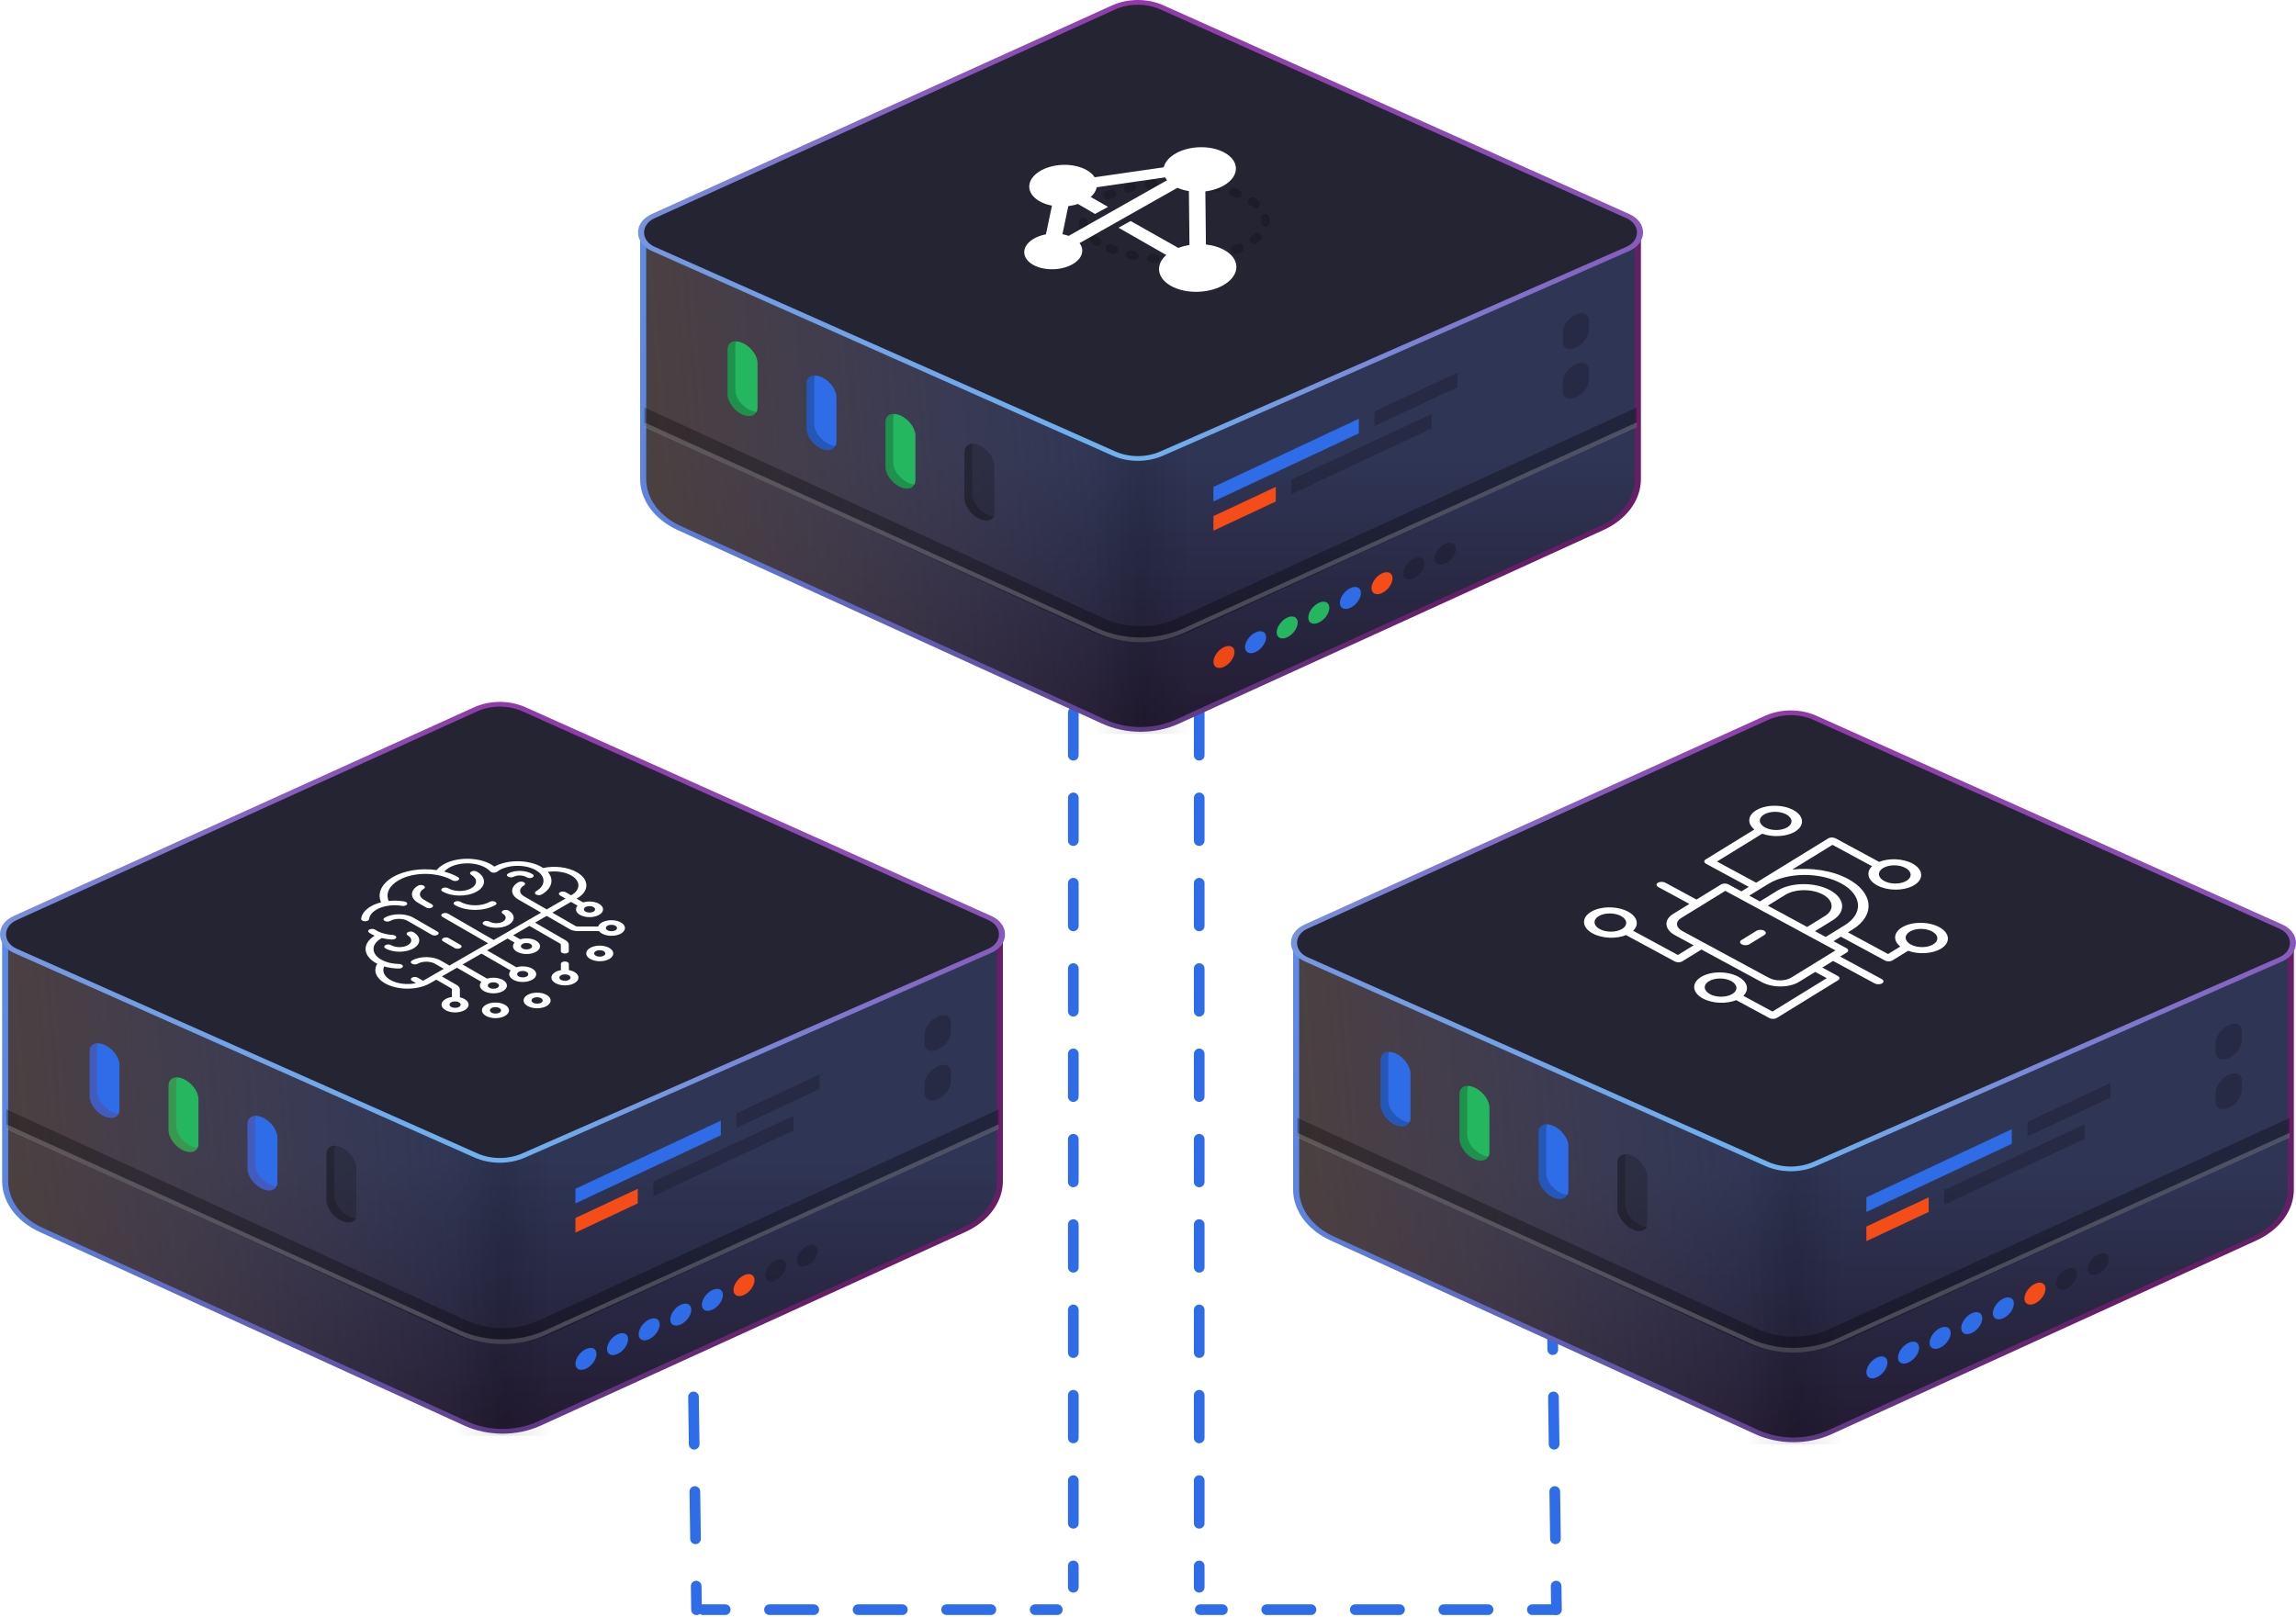 <svg width="1076" height="758" viewBox="0 0 1076 758" fill="none" xmlns="http://www.w3.org/2000/svg">
<path d="M323.922 754.572C323.942 755.952 325.077 757.056 326.458 757.036C327.838 757.016 328.942 755.881 328.922 754.501L323.922 754.572ZM327.035 621.5C327.016 620.119 325.881 619.016 324.5 619.035C323.12 619.055 322.016 620.19 322.036 621.571L327.035 621.5ZM328.765 743.417C328.745 742.037 327.61 740.934 326.23 740.953C324.849 740.973 323.746 742.108 323.765 743.488L328.765 743.417ZM323.451 721.321C323.47 722.702 324.605 723.805 325.986 723.786C327.367 723.766 328.47 722.631 328.45 721.251L323.451 721.321ZM328.136 699.084C328.116 697.703 326.981 696.6 325.601 696.619C324.22 696.639 323.117 697.774 323.136 699.155L328.136 699.084ZM322.822 676.988C322.842 678.368 323.977 679.472 325.357 679.452C326.738 679.433 327.841 678.297 327.822 676.917L322.822 676.988ZM327.507 654.75C327.488 653.369 326.352 652.266 324.972 652.286C323.591 652.305 322.488 653.44 322.508 654.821L327.507 654.75ZM322.193 632.654C322.213 634.035 323.348 635.138 324.728 635.118C326.109 635.099 327.212 633.964 327.193 632.583L322.193 632.654ZM328.922 754.501L328.765 743.417L323.765 743.488L323.922 754.572L328.922 754.501ZM328.45 721.251L328.136 699.084L323.136 699.155L323.451 721.321L328.45 721.251ZM327.822 676.917L327.507 654.75L322.508 654.821L322.822 676.988L327.822 676.917ZM327.193 632.583L327.035 621.5L322.036 621.571L322.193 632.654L327.193 632.583Z" fill="#2E6DE7"/>
<path d="M500.5 744C500.5 745.381 501.619 746.5 503 746.5C504.381 746.5 505.5 745.381 505.5 744L500.5 744ZM505.5 304C505.5 302.619 504.381 301.5 503 301.5C501.619 301.5 500.5 302.619 500.5 304L505.5 304ZM505.5 734C505.5 732.619 504.381 731.5 503 731.5C501.619 731.5 500.5 732.619 500.5 734L505.5 734ZM500.5 714C500.5 715.381 501.619 716.5 503 716.5C504.381 716.5 505.5 715.381 505.5 714L500.5 714ZM505.5 694C505.5 692.619 504.381 691.5 503 691.5C501.619 691.5 500.5 692.619 500.5 694L505.5 694ZM500.5 674C500.5 675.381 501.619 676.5 503 676.5C504.381 676.5 505.5 675.381 505.5 674L500.5 674ZM505.5 654C505.5 652.619 504.381 651.5 503 651.5C501.619 651.5 500.5 652.619 500.5 654L505.5 654ZM500.5 634C500.5 635.381 501.619 636.5 503 636.5C504.381 636.5 505.5 635.381 505.5 634L500.5 634ZM505.5 614C505.5 612.619 504.381 611.5 503 611.5C501.619 611.5 500.5 612.619 500.5 614L505.5 614ZM500.5 594C500.5 595.381 501.619 596.5 503 596.5C504.381 596.5 505.5 595.381 505.5 594L500.5 594ZM505.5 574C505.5 572.619 504.381 571.5 503 571.5C501.619 571.5 500.5 572.619 500.5 574L505.5 574ZM500.5 554C500.5 555.381 501.619 556.5 503 556.5C504.381 556.5 505.5 555.381 505.5 554L500.5 554ZM505.5 534C505.5 532.619 504.381 531.5 503 531.5C501.619 531.5 500.5 532.619 500.5 534L505.5 534ZM500.5 514C500.5 515.381 501.619 516.5 503 516.5C504.381 516.5 505.5 515.381 505.5 514L500.5 514ZM505.5 494C505.5 492.619 504.381 491.5 503 491.5C501.619 491.5 500.5 492.619 500.5 494L505.5 494ZM500.5 474C500.5 475.381 501.619 476.5 503 476.5C504.381 476.5 505.5 475.381 505.5 474L500.5 474ZM505.5 454C505.5 452.619 504.381 451.5 503 451.5C501.619 451.5 500.5 452.619 500.5 454L505.5 454ZM500.5 434C500.5 435.381 501.619 436.5 503 436.5C504.381 436.5 505.5 435.381 505.5 434L500.5 434ZM505.5 414C505.5 412.619 504.381 411.5 503 411.5C501.619 411.5 500.5 412.619 500.5 414L505.5 414ZM500.5 394C500.5 395.381 501.619 396.5 503 396.5C504.381 396.5 505.5 395.381 505.5 394L500.5 394ZM505.5 374C505.5 372.619 504.381 371.5 503 371.5C501.619 371.5 500.5 372.619 500.5 374L505.5 374ZM500.5 354C500.5 355.381 501.619 356.5 503 356.5C504.381 356.5 505.5 355.381 505.5 354L500.5 354ZM505.5 334C505.5 332.619 504.381 331.5 503 331.5C501.619 331.5 500.5 332.619 500.5 334L505.5 334ZM500.5 314C500.5 315.381 501.619 316.5 503 316.5C504.381 316.5 505.5 315.381 505.5 314L500.5 314ZM505.5 744L505.5 734L500.5 734L500.5 744L505.5 744ZM505.5 714L505.5 694L500.5 694L500.5 714L505.5 714ZM505.5 674L505.5 654L500.5 654L500.5 674L505.5 674ZM505.5 634L505.5 614L500.5 614L500.5 634L505.5 634ZM505.5 594L505.5 574L500.5 574L500.5 594L505.5 594ZM505.5 554L505.5 534L500.5 534L500.5 554L505.5 554ZM505.5 514L505.5 494L500.5 494L500.5 514L505.5 514ZM505.5 474L505.5 454L500.5 454L500.5 474L505.5 474ZM505.5 434L505.5 414L500.5 414L500.5 434L505.5 434ZM505.5 394L505.5 374L500.5 374L500.5 394L505.5 394ZM505.5 354L505.5 334L500.5 334L500.5 354L505.5 354ZM505.5 314L505.5 304L500.5 304L500.5 314L505.5 314Z" fill="#2E6DE7"/>
<path d="M559.5 744C559.5 745.381 560.619 746.5 562 746.5C563.381 746.5 564.5 745.381 564.5 744L559.5 744ZM564.5 304C564.5 302.619 563.381 301.5 562 301.5C560.619 301.5 559.5 302.619 559.5 304L564.5 304ZM564.5 734C564.5 732.619 563.381 731.5 562 731.5C560.619 731.5 559.5 732.619 559.5 734L564.5 734ZM559.5 714C559.5 715.381 560.619 716.5 562 716.5C563.381 716.5 564.5 715.381 564.5 714L559.5 714ZM564.5 694C564.5 692.619 563.381 691.5 562 691.5C560.619 691.5 559.5 692.619 559.5 694L564.5 694ZM559.5 674C559.5 675.381 560.619 676.5 562 676.5C563.381 676.5 564.5 675.381 564.5 674L559.5 674ZM564.5 654C564.5 652.619 563.381 651.5 562 651.5C560.619 651.5 559.5 652.619 559.5 654L564.5 654ZM559.5 634C559.5 635.381 560.619 636.5 562 636.5C563.381 636.5 564.5 635.381 564.5 634L559.5 634ZM564.5 614C564.5 612.619 563.381 611.5 562 611.5C560.619 611.5 559.5 612.619 559.5 614L564.5 614ZM559.5 594C559.5 595.381 560.619 596.5 562 596.5C563.381 596.5 564.5 595.381 564.5 594L559.5 594ZM564.5 574C564.5 572.619 563.381 571.5 562 571.5C560.619 571.5 559.5 572.619 559.5 574L564.5 574ZM559.5 554C559.5 555.381 560.619 556.5 562 556.5C563.381 556.5 564.5 555.381 564.5 554L559.5 554ZM564.5 534C564.5 532.619 563.381 531.5 562 531.5C560.619 531.5 559.5 532.619 559.5 534L564.5 534ZM559.5 514C559.5 515.381 560.619 516.5 562 516.5C563.381 516.5 564.5 515.381 564.5 514L559.5 514ZM564.5 494C564.5 492.619 563.381 491.5 562 491.5C560.619 491.5 559.5 492.619 559.5 494L564.5 494ZM559.5 474C559.5 475.381 560.619 476.5 562 476.5C563.381 476.5 564.5 475.381 564.5 474L559.5 474ZM564.5 454C564.5 452.619 563.381 451.5 562 451.5C560.619 451.5 559.5 452.619 559.5 454L564.5 454ZM559.5 434C559.5 435.381 560.619 436.5 562 436.5C563.381 436.5 564.5 435.381 564.5 434L559.5 434ZM564.5 414C564.5 412.619 563.381 411.5 562 411.5C560.619 411.5 559.5 412.619 559.5 414L564.5 414ZM559.5 394C559.5 395.381 560.619 396.5 562 396.5C563.381 396.5 564.5 395.381 564.5 394L559.5 394ZM564.5 374C564.5 372.619 563.381 371.5 562 371.5C560.619 371.5 559.5 372.619 559.5 374L564.5 374ZM559.5 354C559.5 355.381 560.619 356.5 562 356.5C563.381 356.5 564.5 355.381 564.5 354L559.5 354ZM564.5 334C564.5 332.619 563.381 331.5 562 331.5C560.619 331.5 559.5 332.619 559.5 334L564.5 334ZM559.5 314C559.5 315.381 560.619 316.5 562 316.5C563.381 316.5 564.5 315.381 564.5 314L559.5 314ZM564.5 744L564.5 734L559.5 734L559.5 744L564.5 744ZM564.5 714L564.5 694L559.5 694L559.5 714L564.5 714ZM564.5 674L564.5 654L559.5 654L559.5 674L564.5 674ZM564.5 634L564.5 614L559.5 614L559.5 634L564.5 634ZM564.5 594L564.5 574L559.5 574L559.5 594L564.5 594ZM564.5 554L564.5 534L559.5 534L559.5 554L564.5 554ZM564.5 514L564.5 494L559.5 494L559.5 514L564.5 514ZM564.5 474L564.5 454L559.5 454L559.5 474L564.5 474ZM564.5 434L564.5 414L559.5 414L559.5 434L564.5 434ZM564.5 394L564.5 374L559.5 374L559.5 394L564.5 394ZM564.5 354L564.5 334L559.5 334L559.5 354L564.5 354ZM564.5 314L564.5 304L559.5 304L559.5 314L564.5 314Z" fill="#2E6DE7"/>
<path d="M726.922 754.572C726.942 755.952 728.077 757.056 729.458 757.036C730.838 757.016 731.942 755.881 731.922 754.501L726.922 754.572ZM730.035 621.5C730.016 620.119 728.881 619.016 727.5 619.035C726.12 619.055 725.016 620.19 725.036 621.571L730.035 621.5ZM731.765 743.417C731.745 742.037 730.61 740.934 729.23 740.953C727.849 740.973 726.746 742.108 726.765 743.488L731.765 743.417ZM726.451 721.321C726.47 722.702 727.605 723.805 728.986 723.786C730.367 723.766 731.47 722.631 731.45 721.251L726.451 721.321ZM731.136 699.084C731.116 697.703 729.981 696.6 728.601 696.619C727.22 696.639 726.117 697.774 726.136 699.155L731.136 699.084ZM725.822 676.988C725.842 678.368 726.977 679.472 728.357 679.452C729.738 679.433 730.841 678.297 730.822 676.917L725.822 676.988ZM730.507 654.75C730.488 653.369 729.352 652.266 727.972 652.286C726.591 652.305 725.488 653.44 725.508 654.821L730.507 654.75ZM725.193 632.654C725.213 634.035 726.348 635.138 727.728 635.118C729.109 635.099 730.212 633.964 730.193 632.583L725.193 632.654ZM731.922 754.501L731.765 743.417L726.765 743.488L726.922 754.572L731.922 754.501ZM731.45 721.251L731.136 699.084L726.136 699.155L726.451 721.321L731.45 721.251ZM730.822 676.917L730.507 654.75L725.508 654.821L725.822 676.988L730.822 676.917ZM730.193 632.583L730.035 621.5L725.036 621.571L725.193 632.654L730.193 632.583Z" fill="#2E6DE7"/>
<path d="M329.5 752C328.119 752 327 753.119 327 754.5C327 755.881 328.119 757 329.5 757V752ZM495.5 757C496.881 757 498 755.881 498 754.5C498 753.119 496.881 752 495.5 752V757ZM339.875 757C341.256 757 342.375 755.881 342.375 754.5C342.375 753.119 341.256 752 339.875 752V757ZM360.625 752C359.244 752 358.125 753.119 358.125 754.5C358.125 755.881 359.244 757 360.625 757V752ZM381.375 757C382.756 757 383.875 755.881 383.875 754.5C383.875 753.119 382.756 752 381.375 752V757ZM402.125 752C400.744 752 399.625 753.119 399.625 754.5C399.625 755.881 400.744 757 402.125 757V752ZM422.875 757C424.256 757 425.375 755.881 425.375 754.5C425.375 753.119 424.256 752 422.875 752V757ZM443.625 752C442.244 752 441.125 753.119 441.125 754.5C441.125 755.881 442.244 757 443.625 757V752ZM464.375 757C465.756 757 466.875 755.881 466.875 754.5C466.875 753.119 465.756 752 464.375 752V757ZM485.125 752C483.744 752 482.625 753.119 482.625 754.5C482.625 755.881 483.744 757 485.125 757V752ZM329.5 757H339.875V752H329.5V757ZM360.625 757H381.375V752H360.625V757ZM402.125 757H422.875V752H402.125V757ZM443.625 757H464.375V752H443.625V757ZM485.125 757H495.5V752H485.125V757Z" fill="#2E6DE7"/>
<path d="M562.5 752C561.119 752 560 753.119 560 754.5C560 755.881 561.119 757 562.5 757V752ZM728.5 757C729.881 757 731 755.881 731 754.5C731 753.119 729.881 752 728.5 752V757ZM572.875 757C574.256 757 575.375 755.881 575.375 754.5C575.375 753.119 574.256 752 572.875 752V757ZM593.625 752C592.244 752 591.125 753.119 591.125 754.5C591.125 755.881 592.244 757 593.625 757V752ZM614.375 757C615.756 757 616.875 755.881 616.875 754.5C616.875 753.119 615.756 752 614.375 752V757ZM635.125 752C633.744 752 632.625 753.119 632.625 754.5C632.625 755.881 633.744 757 635.125 757V752ZM655.875 757C657.256 757 658.375 755.881 658.375 754.5C658.375 753.119 657.256 752 655.875 752V757ZM676.625 752C675.244 752 674.125 753.119 674.125 754.5C674.125 755.881 675.244 757 676.625 757V752ZM697.375 757C698.756 757 699.875 755.881 699.875 754.5C699.875 753.119 698.756 752 697.375 752V757ZM718.125 752C716.744 752 715.625 753.119 715.625 754.5C715.625 755.881 716.744 757 718.125 757V752ZM562.5 757H572.875V752H562.5V757ZM593.625 757H614.375V752H593.625V757ZM635.125 757H655.875V752H635.125V757ZM676.625 757H697.375V752H676.625V757ZM718.125 757H728.5V752H718.125V757Z" fill="#2E6DE7"/>
<path d="M608 440L839.082 544.105L1073 440L1073 557.661C1073 567.099 1066.59 575.83 1056.16 580.599L857.688 671.359C847.072 676.214 833.928 676.214 823.312 671.359L624.836 580.599C614.408 575.83 608 567.099 608 557.661L608 440Z" fill="url(#paint0_linear_5_650)"/>
<path d="M608 440L839.082 544.105L1073 440L1073 557.661C1073 567.099 1066.59 575.83 1056.16 580.599L857.688 671.359C847.072 676.214 833.928 676.214 823.312 671.359L624.836 580.599C614.408 575.83 608 567.099 608 557.661L608 440Z" fill="url(#paint1_linear_5_650)"/>
<path fill-rule="evenodd" clip-rule="evenodd" d="M606 438L839.083 542.735L1075 438.012L1075 557.565C1075 567.396 1068.31 576.49 1057.42 581.456L858.45 672.208C847.362 677.264 833.637 677.264 822.551 672.208L623.581 581.456C612.692 576.49 606 567.396 606 557.565L606 438ZM1072.16 441.822L839.075 545.286L608.842 441.834L608.842 557.565C608.842 566.61 614.999 574.975 625.017 579.544L823.987 670.296C834.186 674.947 846.813 674.947 857.014 670.296L1055.98 579.544C1066 574.975 1072.16 566.61 1072.16 557.565L1072.16 441.822Z" fill="url(#paint2_linear_5_650)"/>
<path d="M608 524L823.312 622.859C833.928 627.734 847.072 627.734 857.688 622.859L1073 524L1073 532.896L863.418 629.126C849.261 635.625 831.737 635.625 817.582 629.126L608 532.896L608 524Z" fill="black" fill-opacity="0.3"/>
<path d="M608 531L820.447 627.575C832.833 633.206 848.167 633.206 860.555 627.575L1073 531L1073 533.202L860.555 629.777C848.167 635.408 832.833 635.408 820.447 629.777L608 533.202L608 531Z" fill="white" fill-opacity="0.2"/>
<path d="M818 455L864 455L864 677L818 677L818 455Z" fill="url(#paint3_linear_5_650)"/>
<path d="M827.861 336.402C834.866 333.215 843.513 333.198 850.537 336.358L1068.32 434.294C1075.93 437.719 1075.89 446.33 1068.23 449.703L850.367 545.718C843.428 548.777 834.949 548.759 828.031 545.674L612.72 449.682C605.131 446.298 605.084 437.751 612.635 434.316L827.861 336.402Z" fill="#242433"/>
<path fill-rule="evenodd" clip-rule="evenodd" d="M827.116 335.55C834.577 332.167 843.788 332.149 851.272 335.503L1069.59 433.34C1078.18 437.19 1078.12 446.867 1069.49 450.659L851.087 546.578C843.697 549.824 834.666 549.806 827.298 546.532L611.451 450.634C602.893 446.832 602.839 437.226 611.355 433.366L827.116 335.55ZM849.855 337.422C843.254 334.463 835.127 334.479 828.543 337.464L612.782 435.279C606.158 438.282 606.2 445.753 612.857 448.711L828.703 544.608C835.205 547.497 843.175 547.512 849.693 544.648L1068.1 448.729C1074.82 445.781 1074.86 438.254 1068.17 435.26L849.855 337.422Z" fill="url(#paint4_linear_5_650)"/>
<path d="M647 496.879C647 493.414 650.134 492.01 654 493.742C657.866 495.475 661 499.688 661 503.152L661 524.121C661 527.586 657.866 528.99 654 527.258C650.134 525.525 647 521.312 647 517.848L647 496.879Z" fill="#2E6DE7"/>
<path fill-rule="evenodd" clip-rule="evenodd" d="M654.229 527.258C657.329 528.603 659.972 528.056 661 526.125C660.046 526.112 658.975 525.873 657.843 525.383C653.851 523.651 650.615 519.438 650.615 515.973L650.615 495.004C650.615 494.23 650.776 493.558 651.072 493C648.662 492.972 647 494.396 647 496.879L647 517.848C647 521.313 650.236 525.526 654.229 527.258Z" fill="black" fill-opacity="0.2"/>
<path d="M684 512.879C684 509.414 687.134 508.01 691 509.742C694.866 511.475 698 515.688 698 519.152L698 540.121C698 543.586 694.866 544.99 691 543.258C687.134 541.525 684 537.312 684 533.848L684 512.879Z" fill="#25B75F"/>
<path fill-rule="evenodd" clip-rule="evenodd" d="M691.229 543.258C694.329 544.603 696.972 544.056 698 542.125C697.046 542.112 695.975 541.873 694.843 541.383C690.851 539.651 687.615 535.438 687.615 531.973L687.615 511.004C687.615 510.23 687.776 509.558 688.072 509C685.662 508.972 684 510.396 684 512.879L684 533.848C684 537.313 687.237 541.526 691.229 543.258Z" fill="black" fill-opacity="0.2"/>
<path d="M721 530.879C721 527.414 724.134 526.01 728 527.742C731.866 529.475 735 533.688 735 537.152L735 558.121C735 561.586 731.866 562.99 728 561.258C724.134 559.525 721 555.312 721 551.848L721 530.879Z" fill="#2E6DE7"/>
<path fill-rule="evenodd" clip-rule="evenodd" d="M728.229 561.258C731.329 562.603 733.972 562.056 735 560.125C734.046 560.112 732.975 559.873 731.843 559.383C727.851 557.651 724.615 553.438 724.615 549.973L724.615 529.004C724.615 528.23 724.776 527.558 725.072 527C722.662 526.972 721 528.396 721 530.879L721 551.848C721 555.313 724.237 559.526 728.229 561.258Z" fill="black" fill-opacity="0.2"/>
<path d="M758 544.99C758 541.426 761.134 539.981 765 541.763C768.866 543.545 772 547.879 772 551.442L772 573.01C772 576.574 768.866 578.019 765 576.237C761.134 574.455 758 570.121 758 566.558L758 544.99Z" fill="black" fill-opacity="0.2"/>
<path fill-rule="evenodd" clip-rule="evenodd" d="M765.229 576.237C768.329 577.621 770.972 577.058 772 575.071C771.046 575.058 769.975 574.813 768.843 574.309C764.851 572.527 761.615 568.193 761.615 564.629L761.615 543.061C761.615 542.265 761.776 541.574 762.072 541C759.662 540.971 758 542.436 758 544.99L758 566.558C758 570.121 761.237 574.455 765.229 576.237Z" fill="black" fill-opacity="0.2"/>
<g filter="url(#filter0_i_5_650)">
<path d="M988.237 591.224C988.237 593.772 986.025 596.867 983.299 598.139C980.571 599.413 978.362 598.38 978.362 595.834C978.362 593.289 980.571 590.193 983.299 588.919C986.025 587.648 988.237 588.678 988.237 591.224Z" fill="black" fill-opacity="0.2"/>
</g>
<g filter="url(#filter1_i_5_650)">
<path d="M973.425 598.139C973.425 600.684 971.213 603.782 968.487 605.054C965.759 606.328 963.547 605.295 963.547 602.749C963.547 600.204 965.759 597.108 968.487 595.834C971.213 594.563 973.425 595.593 973.425 598.139Z" fill="black" fill-opacity="0.2"/>
</g>
<g filter="url(#filter2_i_5_650)">
<path d="M958.61 605.054C958.61 607.599 956.401 610.697 953.673 611.969C950.947 613.243 948.735 612.21 948.735 609.664C948.735 607.119 950.947 604.021 953.673 602.749C956.401 601.475 958.61 602.508 958.61 605.054Z" fill="#F54C18"/>
</g>
<g filter="url(#filter3_i_5_650)">
<path d="M943.798 611.969C943.798 614.514 941.586 617.612 938.861 618.884C936.132 620.158 933.923 619.125 933.923 616.579C933.923 614.034 936.132 610.936 938.861 609.664C941.586 608.39 943.798 609.423 943.798 611.969Z" fill="#2E6DE7"/>
</g>
<g filter="url(#filter4_i_5_650)">
<path d="M928.983 618.884C928.983 621.429 926.774 624.527 924.046 625.799C921.32 627.073 919.108 626.04 919.108 623.494C919.108 620.949 921.32 617.851 924.046 616.579C926.774 615.305 928.983 616.338 928.983 618.884Z" fill="#2E6DE7"/>
</g>
<g filter="url(#filter5_i_5_650)">
<path d="M914.171 625.799C914.171 628.344 911.959 631.442 909.234 632.714C906.505 633.988 904.296 632.955 904.296 630.409C904.296 627.864 906.505 624.766 909.234 623.494C911.959 622.22 914.171 623.253 914.171 625.799Z" fill="#2E6DE7"/>
</g>
<g filter="url(#filter6_i_5_650)">
<path d="M899.359 632.714C899.359 635.259 897.147 638.355 894.419 639.629C891.693 640.901 889.482 639.87 889.482 637.324C889.482 634.779 891.693 631.681 894.419 630.409C897.147 629.135 899.359 630.168 899.359 632.714Z" fill="#2E6DE7"/>
</g>
<g filter="url(#filter7_i_5_650)">
<path d="M884.544 639.629C884.544 642.175 882.335 645.27 879.607 646.544C876.881 647.816 874.67 646.785 874.67 644.24C874.67 641.692 876.881 638.596 879.607 637.324C882.335 636.05 884.544 637.083 884.544 639.629Z" fill="#2E6DE7"/>
</g>
<g filter="url(#filter8_i_5_650)">
<path d="M1039.34 513.042C1039.34 509.983 1042.09 506.263 1045.49 504.734C1048.89 503.205 1051.64 504.443 1051.64 507.503L1051.64 511.935C1051.64 514.994 1048.89 518.714 1045.49 520.243C1042.09 521.772 1039.34 520.533 1039.34 517.474L1039.34 513.042Z" fill="black" fill-opacity="0.2"/>
</g>
<g filter="url(#filter9_i_5_650)">
<path d="M1039.34 489.778C1039.34 486.718 1042.09 482.998 1045.49 481.469C1048.89 479.941 1051.64 481.179 1051.64 484.239L1051.64 488.67C1051.64 491.73 1048.89 495.45 1045.49 496.979C1042.09 498.508 1039.34 497.269 1039.34 494.209L1039.34 489.778Z" fill="black" fill-opacity="0.2"/>
</g>
<g filter="url(#filter10_i_5_650)">
<path d="M911.173 558.802L976.88 528.002L976.88 534.849L911.173 565.648L911.173 558.802Z" fill="black" fill-opacity="0.2"/>
</g>
<g filter="url(#filter11_i_5_650)">
<path d="M874.67 575.913L903.873 562.225L903.873 569.069L874.67 582.758L874.67 575.913Z" fill="#F54C18"/>
</g>
<g filter="url(#filter12_i_5_650)">
<path d="M950.109 526.864L989.049 508.611L989.049 515.455L950.109 533.708L950.109 526.864Z" fill="black" fill-opacity="0.2"/>
</g>
<g filter="url(#filter13_i_5_650)">
<path d="M874.67 562.225L942.81 530.285L942.81 537.129L874.67 569.069L874.67 562.225Z" fill="#2E6DE7"/>
</g>
<path d="M826.736 436.221C825.722 435.673 824.157 435.685 823.241 436.249L816.102 440.639C815.186 441.203 815.265 442.104 816.279 442.653C817.293 443.201 818.858 443.189 819.775 442.625L826.913 438.235C827.83 437.671 827.75 436.77 826.736 436.221Z" fill="white"/>
<path d="M823.017 413.748L804.656 403.817L825.845 390.785C830.801 392.575 837.313 392.221 841.321 389.756C845.896 386.942 845.5 382.425 840.438 379.687C835.376 376.95 827.535 377.011 822.959 379.826C818.952 382.29 818.758 386.061 822.173 388.799L799.325 402.852C798.408 403.415 798.487 404.317 799.501 404.865L819.54 415.703L816.102 417.818L810.041 414.54C809.027 413.991 807.462 414.004 806.545 414.568L795.047 421.64L780.457 413.749C779.443 413.2 777.878 413.213 776.961 413.776C776.045 414.34 776.124 415.242 777.138 415.79L791.728 423.681L784.141 428.347C779.573 431.157 779.968 435.666 785.022 438.399L793.715 443.101C793.652 443.132 793.591 443.165 793.533 443.201L786.341 447.624L765.347 436.27C768.277 433.482 767.424 429.719 762.99 427.321C757.928 424.584 750.087 424.646 745.511 427.46C740.936 430.274 741.332 434.791 746.394 437.529C750.827 439.927 757.392 440.177 762.028 438.311L784.858 450.659C785.872 451.207 787.437 451.195 788.354 450.631L797.205 445.187C797.263 445.151 797.317 445.114 797.367 445.076L825.646 460.37C830.699 463.103 838.527 463.041 843.095 460.232L850.682 455.565L856.091 458.491L830.644 474.143L816.994 466.76C819.924 463.972 819.07 460.21 814.637 457.812C809.575 455.074 801.734 455.136 797.158 457.95C792.583 460.765 792.978 465.282 798.04 468.02C802.474 470.418 809.038 470.668 813.674 468.802L829.16 477.177C830.174 477.726 831.739 477.714 832.656 477.15L861.422 459.457C862.339 458.893 862.26 457.992 861.246 457.443L854 453.524L859.051 450.418L878.538 460.957C879.552 461.505 881.116 461.493 882.033 460.929C882.95 460.365 882.87 459.464 881.857 458.915L862.37 448.377L865.499 446.453C866.415 445.889 866.336 444.987 865.322 444.439L859.261 441.161L862.699 439.046L883.35 450.215C884.364 450.764 885.929 450.751 886.846 450.188L894.204 445.662C899.161 447.451 905.673 447.098 909.68 444.633C914.256 441.819 913.86 437.302 908.797 434.564C903.735 431.826 895.894 431.888 891.319 434.702C887.311 437.167 887.118 440.938 890.532 443.676L884.833 447.181L866.018 437.005L868.189 435.669C878.945 429.054 878.014 418.437 866.115 412.002C858.766 408.027 848.926 406.564 839.941 407.584L858.775 396L877.321 406.03C874.391 408.818 875.245 412.581 879.678 414.979C884.74 417.716 892.581 417.654 897.157 414.84C901.732 412.026 901.337 407.509 896.275 404.771C891.841 402.373 885.276 402.123 880.641 403.988L860.258 392.965C859.244 392.416 857.679 392.429 856.763 392.993L823.017 413.748V413.748ZM894.991 436.688C897.737 435 902.441 434.962 905.478 436.605C908.516 438.248 908.753 440.958 906.008 442.646C903.263 444.335 898.558 444.372 895.521 442.729C892.483 441.087 892.246 438.377 894.991 436.688ZM892.956 406.812C895.993 408.455 896.23 411.165 893.485 412.854C890.74 414.542 886.035 414.579 882.998 412.937C879.961 411.294 879.723 408.584 882.469 406.895C885.214 405.207 889.918 405.17 892.956 406.812ZM826.632 381.812C829.377 380.123 834.081 380.086 837.119 381.729C840.156 383.371 840.393 386.082 837.648 387.77C834.903 389.458 830.198 389.496 827.161 387.853C824.124 386.21 823.886 383.5 826.632 381.812ZM749.713 435.488C746.675 433.845 746.438 431.135 749.183 429.446C751.929 427.758 756.633 427.721 759.67 429.363C762.708 431.006 762.945 433.716 760.2 435.405C757.454 437.093 752.75 437.13 749.713 435.488ZM828.703 414.313C837.627 408.823 852.922 408.702 862.796 414.043C872.67 419.383 873.442 428.194 864.517 433.683L855.589 439.174L850.581 436.466L858.832 431.391C865.261 427.437 864.705 421.09 857.592 417.243C850.479 413.396 839.462 413.484 833.033 417.438L824.782 422.513L819.774 419.804L828.703 414.313V414.313ZM846.909 434.48L828.454 424.499L836.705 419.424C841.304 416.595 849.185 416.533 854.273 419.285C859.361 422.036 859.759 426.576 855.16 429.405L846.909 434.48ZM839.422 458.246C836.685 459.93 831.993 459.967 828.965 458.329L788.341 436.358C785.312 434.72 785.075 432.017 787.813 430.334L808.558 417.575L860.167 445.487L839.422 458.246ZM801.359 465.978C798.322 464.336 798.085 461.625 800.83 459.937C803.575 458.248 808.28 458.211 811.317 459.854C814.354 461.497 814.592 464.207 811.846 465.895C809.101 467.584 804.397 467.621 801.359 465.978Z" fill="white"/>
<path d="M3 436L234.082 540.105L468 436L468 553.661C468 563.099 461.592 571.83 451.164 576.599L252.688 667.359C242.072 672.214 228.928 672.214 218.312 667.359L19.836 576.599C9.408 571.83 3 563.099 3 553.661L3 436Z" fill="url(#paint5_linear_5_650)"/>
<path d="M3 436L234.082 540.105L468 436L468 553.661C468 563.099 461.592 571.83 451.164 576.599L252.688 667.359C242.072 672.214 228.928 672.214 218.312 667.359L19.836 576.599C9.408 571.83 3 563.099 3 553.661L3 436Z" fill="url(#paint6_linear_5_650)"/>
<path fill-rule="evenodd" clip-rule="evenodd" d="M1 434L234.083 538.735L470 434.012L470 553.565C470 563.396 463.309 572.49 452.42 577.456L253.45 668.208C242.362 673.264 228.637 673.264 217.551 668.208L18.581 577.456C7.692 572.49 1 563.396 1 553.565L1 434ZM467.158 437.822L234.075 541.286L3.842 437.834L3.842 553.565C3.842 562.61 9.999 570.975 20.017 575.544L218.987 666.296C229.186 670.947 241.813 670.947 252.014 666.296L450.984 575.544C461.001 570.975 467.158 562.61 467.158 553.565L467.158 437.822Z" fill="url(#paint7_linear_5_650)"/>
<path d="M3 520L218.312 618.859C228.928 623.734 242.072 623.734 252.688 618.859L468 520L468 528.896L258.418 625.126C244.261 631.625 226.737 631.625 212.582 625.126L3 528.896L3 520Z" fill="black" fill-opacity="0.3"/>
<path d="M3 527L215.447 623.575C227.833 629.206 243.167 629.206 255.555 623.575L468 527L468 529.202L255.555 625.777C243.167 631.408 227.833 631.408 215.447 625.777L3 529.202L3 527Z" fill="white" fill-opacity="0.2"/>
<path d="M213 451L259 451L259 673L213 673L213 451Z" fill="url(#paint8_linear_5_650)"/>
<path d="M222.861 332.402C229.866 329.215 238.513 329.198 245.537 332.358L463.317 430.294C470.933 433.719 470.885 442.33 463.229 445.703L245.367 541.718C238.428 544.777 229.949 544.759 223.031 541.674L7.72 445.682C0.131 442.298 0.084 433.751 7.635 430.316L222.861 332.402Z" fill="#242433"/>
<path fill-rule="evenodd" clip-rule="evenodd" d="M222.116 331.55C229.577 328.167 238.788 328.149 246.272 331.503L464.591 429.34C473.179 433.19 473.125 442.867 464.494 446.659L246.087 542.578C238.697 545.824 229.666 545.806 222.298 542.532L6.451 446.634C-2.107 442.832 -2.161 433.226 6.355 429.366L222.116 331.55ZM244.855 333.422C238.254 330.463 230.127 330.479 223.543 333.464L7.782 431.279C1.158 434.282 1.2 441.753 7.857 444.711L223.703 540.608C230.205 543.497 238.175 543.512 244.693 540.648L463.1 444.729C469.815 441.781 469.855 434.254 463.174 431.26L244.855 333.422Z" fill="url(#paint9_linear_5_650)"/>
<path d="M42 492.879C42 489.414 45.134 488.01 49 489.742C52.866 491.475 56 495.688 56 499.152L56 520.121C56 523.586 52.866 524.99 49 523.258C45.134 521.525 42 517.312 42 513.848L42 492.879Z" fill="#2E6DE7"/>
<path fill-rule="evenodd" clip-rule="evenodd" d="M49.229 523.258C52.329 524.603 54.972 524.056 56 522.125C55.046 522.112 53.975 521.873 52.843 521.383C48.851 519.651 45.614 515.438 45.614 511.973L45.614 491.004C45.614 490.23 45.776 489.558 46.072 489C43.661 488.972 42 490.396 42 492.879L42 513.848C42 517.313 45.236 521.526 49.229 523.258Z" fill="#8F1D1D" fill-opacity="0.2"/>
<path d="M79 508.879C79 505.414 82.134 504.01 86 505.742C89.866 507.475 93 511.688 93 515.152L93 536.121C93 539.586 89.866 540.99 86 539.258C82.134 537.525 79 533.312 79 529.848L79 508.879Z" fill="#25B75F"/>
<path fill-rule="evenodd" clip-rule="evenodd" d="M86.229 539.258C89.329 540.603 91.972 540.056 93 538.125C92.046 538.112 90.975 537.873 89.843 537.383C85.851 535.651 82.615 531.438 82.615 527.973L82.615 507.004C82.615 506.23 82.776 505.558 83.072 505C80.662 504.972 79 506.396 79 508.879L79 529.848C79 533.313 82.237 537.526 86.229 539.258Z" fill="#8F1D1D" fill-opacity="0.2"/>
<path d="M116 526.879C116 523.414 119.134 522.01 123 523.742C126.866 525.475 130 529.688 130 533.152L130 554.121C130 557.586 126.866 558.99 123 557.258C119.134 555.525 116 551.312 116 547.848L116 526.879Z" fill="#2E6DE7"/>
<path fill-rule="evenodd" clip-rule="evenodd" d="M123.229 557.258C126.329 558.603 128.972 558.056 130 556.125C129.046 556.112 127.975 555.873 126.843 555.383C122.851 553.651 119.615 549.438 119.615 545.973L119.615 525.004C119.615 524.23 119.776 523.558 120.072 523C117.662 522.972 116 524.396 116 526.879L116 547.848C116 551.313 119.237 555.526 123.229 557.258Z" fill="#8F1D1D" fill-opacity="0.2"/>
<path d="M153 540.99C153 537.426 156.134 535.981 160 537.763C163.866 539.545 167 543.879 167 547.442L167 569.01C167 572.574 163.866 574.019 160 572.237C156.134 570.455 153 566.121 153 562.558L153 540.99Z" fill="black" fill-opacity="0.2"/>
<path fill-rule="evenodd" clip-rule="evenodd" d="M160.229 572.237C163.329 573.621 165.972 573.058 167 571.071C166.046 571.058 164.975 570.813 163.843 570.309C159.851 568.527 156.615 564.193 156.615 560.629L156.615 539.061C156.615 538.265 156.776 537.574 157.072 537C154.662 536.971 153 538.436 153 540.99L153 562.558C153 566.121 156.237 570.455 160.229 572.237Z" fill="black" fill-opacity="0.2"/>
<g filter="url(#filter14_i_5_650)">
<path d="M383.237 587.224C383.237 589.772 381.025 592.867 378.299 594.139C375.571 595.413 373.362 594.38 373.362 591.834C373.362 589.289 375.571 586.193 378.299 584.919C381.025 583.648 383.237 584.678 383.237 587.224Z" fill="black" fill-opacity="0.2"/>
</g>
<g filter="url(#filter15_i_5_650)">
<path d="M368.425 594.139C368.425 596.684 366.213 599.782 363.487 601.054C360.759 602.328 358.547 601.295 358.547 598.749C358.547 596.204 360.759 593.108 363.487 591.834C366.213 590.563 368.425 591.593 368.425 594.139Z" fill="black" fill-opacity="0.2"/>
</g>
<g filter="url(#filter16_i_5_650)">
<path d="M353.61 601.054C353.61 603.599 351.401 606.697 348.673 607.969C345.947 609.243 343.735 608.21 343.735 605.664C343.735 603.119 345.947 600.021 348.673 598.749C351.401 597.475 353.61 598.508 353.61 601.054Z" fill="#F54C18"/>
</g>
<g filter="url(#filter17_i_5_650)">
<path d="M338.798 607.969C338.798 610.514 336.586 613.612 333.861 614.884C331.132 616.158 328.923 615.125 328.923 612.579C328.923 610.034 331.132 606.936 333.861 605.664C336.586 604.39 338.798 605.423 338.798 607.969Z" fill="#2E6DE7"/>
</g>
<g filter="url(#filter18_i_5_650)">
<path d="M323.983 614.884C323.983 617.429 321.774 620.527 319.046 621.799C316.32 623.073 314.108 622.04 314.108 619.494C314.108 616.949 316.32 613.851 319.046 612.579C321.774 611.305 323.983 612.338 323.983 614.884Z" fill="#2E6DE7"/>
</g>
<g filter="url(#filter19_i_5_650)">
<path d="M309.171 621.799C309.171 624.344 306.959 627.442 304.234 628.714C301.505 629.988 299.296 628.955 299.296 626.409C299.296 623.864 301.505 620.766 304.234 619.494C306.959 618.22 309.171 619.253 309.171 621.799Z" fill="#2E6DE7"/>
</g>
<g filter="url(#filter20_i_5_650)">
<path d="M294.359 628.714C294.359 631.259 292.147 634.355 289.419 635.629C286.693 636.901 284.482 635.87 284.482 633.324C284.482 630.779 286.693 627.681 289.419 626.409C292.147 625.135 294.359 626.168 294.359 628.714Z" fill="#2E6DE7"/>
</g>
<g filter="url(#filter21_i_5_650)">
<path d="M279.544 635.629C279.544 638.175 277.335 641.27 274.607 642.544C271.881 643.816 269.67 642.785 269.67 640.24C269.67 637.692 271.881 634.596 274.607 633.324C277.335 632.05 279.544 633.083 279.544 635.629Z" fill="#2E6DE7"/>
</g>
<g filter="url(#filter22_i_5_650)">
<path d="M434.342 509.042C434.342 505.983 437.093 502.263 440.489 500.734C443.885 499.205 446.636 500.443 446.636 503.503L446.636 507.935C446.636 510.994 443.885 514.714 440.489 516.243C437.093 517.772 434.342 516.533 434.342 513.474L434.342 509.042Z" fill="black" fill-opacity="0.2"/>
</g>
<g filter="url(#filter23_i_5_650)">
<path d="M434.342 485.778C434.342 482.718 437.093 478.998 440.489 477.469C443.885 475.941 446.636 477.179 446.636 480.239L446.636 484.67C446.636 487.73 443.885 491.45 440.489 492.979C437.093 494.508 434.342 493.269 434.342 490.209L434.342 485.778Z" fill="black" fill-opacity="0.2"/>
</g>
<g filter="url(#filter24_i_5_650)">
<path d="M306.173 554.802L371.88 524.002L371.88 530.849L306.173 561.648L306.173 554.802Z" fill="black" fill-opacity="0.2"/>
</g>
<g filter="url(#filter25_i_5_650)">
<path d="M269.67 571.913L298.873 558.225L298.873 565.069L269.67 578.758L269.67 571.913Z" fill="#F54C18"/>
</g>
<g filter="url(#filter26_i_5_650)">
<path d="M345.109 522.864L384.049 504.611L384.049 511.455L345.109 529.708L345.109 522.864Z" fill="black" fill-opacity="0.2"/>
</g>
<g filter="url(#filter27_i_5_650)">
<path d="M269.67 558.225L337.81 526.285L337.81 533.129L269.67 565.069L269.67 558.225Z" fill="#2E6DE7"/>
</g>
<path d="M202.389 423.872L198.604 421.687C196.19 420.293 196.178 418.032 198.577 416.647C199.305 416.227 199.305 415.545 198.576 415.124C197.847 414.703 196.666 414.703 195.938 415.124C192.084 417.349 192.097 420.976 195.966 423.21L199.751 425.395C200.479 425.816 201.66 425.816 202.389 425.395C203.117 424.975 203.117 424.293 202.388 423.872L202.389 423.872ZM205.021 436.667L193.75 430.16C190.028 428.011 183.982 428.003 180.274 430.144C179.546 430.565 179.546 431.247 180.275 431.668C181.003 432.088 182.184 432.088 182.913 431.668C185.166 430.367 188.843 430.374 191.112 431.684L202.383 438.191C203.111 438.611 204.292 438.611 205.021 438.191C205.75 437.77 205.75 437.088 205.021 436.667ZM215.771 442.874L210.298 439.714C209.571 439.294 208.389 439.293 207.66 439.714C206.931 440.135 206.931 440.817 207.66 441.238L213.133 444.397C213.861 444.818 215.042 444.818 215.771 444.397C216.5 443.976 216.5 443.294 215.771 442.874ZM232.131 422.717C231.401 422.296 230.219 422.296 229.491 422.717C225.719 424.895 219.563 424.885 215.768 422.694C215.039 422.273 213.858 422.273 213.129 422.693C212.4 423.114 212.4 423.796 213.129 424.217C218.379 427.248 226.902 427.259 232.13 424.24C232.858 423.82 232.859 423.137 232.131 422.717V422.717ZM249.643 409.798C246.694 407.861 241.572 407.663 238.227 409.359C237.452 409.751 237.374 410.431 238.054 410.879L238.138 410.93C238.829 411.329 239.945 411.354 240.689 410.978C242.487 410.065 245.246 410.176 246.841 411.22C247.519 411.668 248.699 411.711 249.474 411.318C250.248 410.925 250.323 410.244 249.643 409.798V409.798ZM193.75 436.944C193.022 436.523 191.841 436.523 191.112 436.944C190.383 437.365 190.384 438.046 191.112 438.467C193.291 439.725 193.302 441.765 191.139 443.014C188.974 444.264 185.441 444.257 183.262 442.999C182.533 442.579 181.352 442.579 180.624 442.999C179.895 443.42 179.895 444.102 180.623 444.523C184.257 446.621 190.158 446.628 193.778 444.538C197.396 442.449 197.384 439.042 193.75 436.944V436.944ZM238.32 426.802C237.592 426.382 236.411 426.381 235.682 426.802C234.953 427.223 234.954 427.905 235.682 428.325C237.432 429.336 237.442 430.974 235.704 431.978C233.966 432.981 231.128 432.976 229.378 431.965C228.649 431.545 227.469 431.544 226.74 431.965C226.01 432.386 226.011 433.068 226.74 433.488C229.945 435.339 235.15 435.344 238.343 433.501C241.536 431.658 241.526 428.653 238.32 426.802V426.802ZM223.469 408.541C222.739 408.12 221.558 408.12 220.829 408.541C220.101 408.961 220.101 409.643 220.83 410.064C223.837 411.8 223.852 414.616 220.864 416.342C217.876 418.067 212.998 418.058 209.991 416.322C209.262 415.901 208.08 415.901 207.351 416.322C206.623 416.743 206.623 417.425 207.352 417.846C211.814 420.422 219.058 420.43 223.502 417.865C227.944 415.3 227.93 411.117 223.469 408.541V408.541ZM285.551 444.315C283.071 442.883 279.043 442.88 276.572 444.306C274.101 445.733 274.109 448.059 276.588 449.49C279.068 450.922 283.095 450.926 285.567 449.499C288.038 448.073 288.031 445.747 285.551 444.315ZM279.226 447.967C278.201 447.375 278.195 446.417 279.211 445.83C280.227 445.243 281.887 445.247 282.913 445.839C283.937 446.43 283.944 447.389 282.928 447.976C281.912 448.563 280.251 448.559 279.226 447.967ZM256.193 466.355C253.713 464.923 249.685 464.92 247.214 466.346C244.743 467.773 244.75 470.099 247.229 471.531C249.708 472.962 253.737 472.966 256.208 471.54C258.68 470.113 258.673 467.787 256.193 466.355ZM249.868 470.007C248.843 469.416 248.836 468.457 249.853 467.87C250.869 467.283 252.53 467.287 253.554 467.879C254.579 468.47 254.586 469.429 253.569 470.016C252.553 470.603 250.892 470.599 249.868 470.007ZM269.236 455.628C268.476 455.189 267.568 454.885 266.606 454.714L266.593 451.752C266.59 451.157 265.752 450.676 264.723 450.678C263.692 450.679 262.859 451.162 262.862 451.757L262.875 454.712C261.915 454.881 261.014 455.183 260.258 455.619C257.787 457.046 257.794 459.372 260.274 460.803C262.753 462.235 266.781 462.239 269.253 460.812C271.724 459.386 271.717 457.06 269.237 455.628L269.236 455.628ZM262.911 459.28C261.886 458.688 261.88 457.73 262.897 457.143C263.913 456.556 265.573 456.56 266.598 457.152C267.623 457.743 267.63 458.702 266.614 459.289C265.597 459.876 263.936 459.872 262.912 459.28L262.911 459.28ZM236.68 470.992C234.2 469.56 230.173 469.556 227.701 470.983C225.23 472.41 225.237 474.736 227.717 476.167C230.196 477.599 234.225 477.603 236.695 476.176C239.167 474.749 239.159 472.424 236.68 470.992ZM230.355 474.644C229.33 474.052 229.324 473.093 230.34 472.507C231.356 471.92 233.017 471.923 234.042 472.515C235.066 473.107 235.073 474.066 234.057 474.653C233.041 475.239 231.38 475.235 230.355 474.644Z" fill="white"/>
<path d="M267.114 435.596C267.952 436.08 269.365 436.419 270.552 436.421L280.721 436.435C281.03 436.848 281.475 437.235 282.059 437.572C284.538 439.003 288.567 439.007 291.038 437.581C293.509 436.154 293.502 433.828 291.022 432.397C288.542 430.965 284.515 430.961 282.043 432.388C281.116 432.923 280.536 433.586 280.307 434.28L270.562 434.266C270.359 434.264 269.898 434.153 269.753 434.073L258.862 427.785L267.596 422.743L270.659 424.511C269.397 425.894 269.775 427.653 271.795 428.819C274.275 430.251 278.303 430.254 280.774 428.828C283.245 427.401 283.237 425.075 280.758 423.644C278.738 422.478 275.693 422.259 273.298 422.988L270.235 421.219L270.434 421.104C276.272 417.734 276.249 412.241 270.388 408.857C266.198 406.438 259.998 405.678 254.549 406.843C254.304 406.681 254.051 406.523 253.789 406.372C247.698 402.856 237.863 402.792 231.69 406.193C231.239 405.847 230.745 405.518 230.211 405.209C224.031 401.641 213.997 401.628 207.843 405.181C206.492 405.961 205.422 406.853 204.648 407.841C197.297 406.758 189.592 407.955 184.176 411.082C181.268 412.761 179.27 414.872 178.396 417.185C177.678 419.09 177.745 421.06 178.578 422.94C176.814 423.392 175.194 424.031 173.824 424.822C171.108 426.39 169.481 428.475 169.246 430.69C169.183 431.284 169.965 431.795 170.994 431.831C172.022 431.868 172.908 431.416 172.97 430.822C173.151 429.132 174.39 427.542 176.463 426.346C177.857 425.541 179.515 424.963 181.394 424.629C183.638 424.227 186.083 424.204 188.429 424.607C189.417 424.777 190.456 424.452 190.749 423.881C191.044 423.311 190.481 422.711 189.493 422.542C187.063 422.125 184.552 422.057 182.152 422.309C180.649 418.821 182.364 415.176 186.815 412.606C191.576 409.857 198.479 408.916 204.896 410.127C204.896 410.127 208.729 410.758 211.999 412.646C212.727 413.066 213.909 413.066 214.638 412.645C215.366 412.225 215.366 411.543 214.638 411.122C212.72 410.015 210.531 409.161 208.195 408.556C208.771 407.873 209.534 407.253 210.483 406.705C215.181 403.993 222.847 404.005 227.572 406.733C228.46 407.246 229.203 407.831 229.779 408.474C230.075 408.804 230.642 409.022 231.283 409.052C231.924 409.082 232.545 408.921 232.931 408.624C233.281 408.354 233.661 408.099 234.061 407.868C238.759 405.156 246.427 405.168 251.152 407.896C251.616 408.164 252.049 408.461 252.444 408.778C255.829 411.507 255.421 415.326 251.2 417.763C250.471 418.184 250.471 418.866 251.2 419.286C251.929 419.707 253.11 419.707 253.838 419.287C258.783 416.432 259.736 412.133 256.716 408.702C260.586 408.076 264.82 408.689 267.749 410.38C272.156 412.924 272.177 417.051 267.796 419.58L267.649 419.665L265.112 418.2C264.382 417.779 263.202 417.779 262.473 418.2C261.744 418.621 261.744 419.302 262.474 419.723L265.011 421.188L256.224 426.261L245.553 420.1C243.14 418.707 243.126 416.446 245.525 415.061C246.253 414.64 246.254 413.959 245.525 413.538C244.795 413.117 243.615 413.117 242.887 413.538C239.033 415.763 239.046 419.39 242.914 421.624L253.586 427.785L231.375 440.608L209.974 428.252C209.246 427.831 208.065 427.831 207.336 428.252C206.607 428.673 206.607 429.355 207.335 429.775L228.737 442.131L210.622 452.59L206.545 450.236C202.823 448.087 196.778 448.08 193.07 450.22C192.341 450.641 192.341 451.323 193.069 451.744C193.799 452.165 194.98 452.165 195.709 451.744C197.961 450.444 201.639 450.45 203.906 451.759L207.983 454.113L198.895 459.36C198.688 459.48 198.473 459.592 198.254 459.7L195.743 458.25C195.014 457.829 193.832 457.829 193.104 458.25C192.375 458.671 192.375 459.353 193.104 459.774L194.937 460.832C190.923 461.704 186.201 461.204 182.96 459.333C180.05 457.653 178.983 455.224 180.036 452.999C182.15 453.618 184.491 453.96 186.919 453.985C187.95 453.996 188.8 453.523 188.819 452.928C188.837 452.332 188.016 451.841 186.986 451.831C184.511 451.806 182.151 451.35 180.167 450.531C179.608 450.301 179.084 450.046 178.615 449.775C173.889 447.047 173.868 442.621 178.567 439.908C178.687 439.839 178.818 439.771 178.948 439.703C180.446 440.068 182.039 440.302 183.677 440.388C184.704 440.441 185.61 440.004 185.702 439.411C185.794 438.818 185.034 438.312 184.011 438.242C179.284 437.914 176.755 436.417 175.816 435.776C175.151 435.32 173.974 435.266 173.186 435.65C172.4 436.034 172.303 436.714 172.968 437.168C173.742 437.695 174.626 438.177 175.58 438.591C169.777 442.159 169.915 447.798 175.977 451.298C176.243 451.452 176.523 451.603 176.812 451.747C174.828 454.884 176.153 458.45 180.322 460.857C186.183 464.241 195.699 464.253 201.534 460.884L204.45 459.2L211.444 463.238C211.584 463.322 211.776 463.589 211.78 463.705L211.796 467.328C210.686 467.478 209.633 467.801 208.77 468.299C206.299 469.726 206.306 472.052 208.786 473.484C211.266 474.915 215.294 474.919 217.766 473.492C220.237 472.066 220.23 469.74 217.75 468.308C217.098 467.932 216.338 467.655 215.529 467.476L215.512 463.7C215.509 463.015 214.922 462.199 214.083 461.715L207.089 457.677L214.142 453.605L225.611 460.227C224.348 461.61 224.727 463.368 226.747 464.534C229.227 465.966 233.254 465.97 235.726 464.543C238.197 463.116 238.189 460.791 235.71 459.359C233.69 458.193 230.644 457.974 228.249 458.704L216.779 452.082L225.618 446.979L239.343 454.903C238.08 456.286 238.46 458.044 240.479 459.21C242.959 460.642 246.987 460.646 249.459 459.219C251.931 457.792 251.923 455.467 249.443 454.035C247.424 452.869 244.377 452.65 241.982 453.379L228.257 445.455L237.859 439.911L241.128 441.798C239.865 443.181 240.244 444.94 242.263 446.106C244.743 447.538 248.771 447.541 251.242 446.115C253.714 444.688 253.706 442.362 251.227 440.931C249.207 439.765 246.161 439.545 243.767 440.275L240.498 438.388L248.111 433.992L262.487 442.292C262.627 442.376 262.819 442.643 262.823 442.759L262.836 445.881C262.837 446.177 263.046 446.446 263.382 446.64C263.721 446.835 264.19 446.956 264.707 446.955C265.738 446.954 266.57 446.47 266.568 445.875L266.554 442.753C266.552 442.069 265.965 441.253 265.125 440.768L250.749 432.468L256.223 429.308L267.114 435.596V435.596ZM288.383 433.92C289.408 434.512 289.416 435.47 288.4 436.057C287.383 436.644 285.722 436.64 284.698 436.048C283.672 435.456 283.666 434.498 284.683 433.911C285.699 433.324 287.358 433.328 288.383 433.92ZM278.12 425.167C279.145 425.758 279.152 426.717 278.135 427.304C277.119 427.891 275.458 427.887 274.433 427.295C273.409 426.704 273.402 425.745 274.418 425.158C275.435 424.571 277.096 424.575 278.12 425.167V425.167ZM215.112 469.832C216.136 470.423 216.143 471.382 215.127 471.969C214.11 472.556 212.449 472.552 211.425 471.96C210.399 471.368 210.393 470.409 211.409 469.822C212.425 469.236 214.086 469.24 215.112 469.832ZM233.071 460.883C234.096 461.474 234.103 462.433 233.087 463.02C232.071 463.606 230.41 463.602 229.385 463.011C228.361 462.419 228.353 461.461 229.37 460.874C230.386 460.287 232.047 460.291 233.071 460.883ZM246.803 455.559C247.828 456.151 247.835 457.109 246.818 457.696C245.802 458.283 244.142 458.279 243.117 457.687C242.093 457.095 242.085 456.137 243.101 455.55C244.118 454.963 245.778 454.967 246.803 455.559V455.559ZM248.588 442.454C249.612 443.046 249.62 444.004 248.603 444.591C247.587 445.178 245.926 445.174 244.902 444.582C243.877 443.991 243.871 443.032 244.886 442.445C245.903 441.858 247.563 441.863 248.588 442.454Z" fill="white"/>
<path d="M302 107L533.082 211.105L767 107L767 224.661C767 234.099 760.592 242.83 750.164 247.599L551.688 338.359C541.072 343.214 527.928 343.214 517.312 338.359L318.836 247.599C308.408 242.83 302 234.099 302 224.661L302 107Z" fill="url(#paint10_linear_5_650)"/>
<path d="M302 107L533.082 211.105L767 107L767 224.661C767 234.099 760.592 242.83 750.164 247.599L551.688 338.359C541.072 343.214 527.928 343.214 517.312 338.359L318.836 247.599C308.408 242.83 302 234.099 302 224.661L302 107Z" fill="url(#paint11_linear_5_650)"/>
<path fill-rule="evenodd" clip-rule="evenodd" d="M300 105L533.083 209.735L769 105.012L769 224.565C769 234.396 762.309 243.49 751.42 248.456L552.45 339.208C541.362 344.264 527.637 344.264 516.551 339.208L317.581 248.456C306.692 243.49 300 234.396 300 224.565L300 105ZM766.158 108.822L533.075 212.286L302.842 108.834L302.842 224.565C302.842 233.61 308.999 241.975 319.017 246.544L517.987 337.296C528.186 341.947 540.813 341.947 551.014 337.296L749.984 246.544C760.001 241.975 766.158 233.61 766.158 224.565L766.158 108.822Z" fill="url(#paint12_linear_5_650)"/>
<path d="M302 191L517.312 289.859C527.928 294.734 541.072 294.734 551.688 289.859L767 191L767 199.896L557.418 296.126C543.261 302.625 525.737 302.625 511.582 296.126L302 199.896L302 191Z" fill="black" fill-opacity="0.3"/>
<path d="M302 198L514.447 294.575C526.833 300.206 542.167 300.206 554.555 294.575L767 198L767 200.202L554.555 296.777C542.167 302.408 526.833 302.408 514.447 296.777L302 200.202L302 198Z" fill="white" fill-opacity="0.2"/>
<path d="M512 122L558 122L558 344L512 344L512 122Z" fill="url(#paint13_linear_5_650)"/>
<path d="M521.861 3.402C528.866 0.215 537.513 0.198 544.537 3.358L762.317 101.294C769.933 104.719 769.885 113.33 762.229 116.703L544.367 212.718C537.428 215.777 528.949 215.759 522.031 212.674L306.72 116.682C299.131 113.298 299.084 104.751 306.635 101.316L521.861 3.402Z" fill="#242433"/>
<path fill-rule="evenodd" clip-rule="evenodd" d="M521.116 2.55C528.577 -0.833 537.788 -0.851 545.272 2.503L763.591 100.34C772.179 104.19 772.125 113.867 763.494 117.659L545.087 213.578C537.697 216.824 528.666 216.806 521.298 213.532L305.451 117.634C296.893 113.832 296.839 104.226 305.355 100.366L521.116 2.55ZM543.855 4.422C537.254 1.463 529.127 1.479 522.543 4.464L306.782 102.279C300.158 105.282 300.2 112.753 306.857 115.711L522.703 211.608C529.205 214.497 537.175 214.512 543.693 211.648L762.1 115.729C768.815 112.781 768.855 105.254 762.174 102.26L543.855 4.422Z" fill="url(#paint14_linear_5_650)"/>
<path d="M341 163.879C341 160.414 344.134 159.01 348 160.742C351.866 162.475 355 166.688 355 170.152L355 191.121C355 194.586 351.866 195.99 348 194.258C344.134 192.525 341 188.312 341 184.848L341 163.879Z" fill="#25B75F"/>
<path fill-rule="evenodd" clip-rule="evenodd" d="M348.229 194.258C351.329 195.603 353.972 195.056 355 193.125C354.046 193.112 352.975 192.873 351.843 192.383C347.851 190.651 344.615 186.438 344.615 182.973L344.615 162.004C344.615 161.23 344.776 160.558 345.072 160C342.662 159.972 341 161.396 341 163.879L341 184.848C341 188.313 344.237 192.526 348.229 194.258Z" fill="black" fill-opacity="0.2"/>
<path d="M378 179.879C378 176.414 381.134 175.01 385 176.742C388.866 178.475 392 182.688 392 186.152L392 207.121C392 210.586 388.866 211.99 385 210.258C381.134 208.525 378 204.312 378 200.848L378 179.879Z" fill="#2E6DE7"/>
<path fill-rule="evenodd" clip-rule="evenodd" d="M385.229 210.258C388.329 211.603 390.972 211.056 392 209.125C391.046 209.112 389.975 208.873 388.843 208.383C384.851 206.651 381.615 202.438 381.615 198.973L381.615 178.004C381.615 177.23 381.776 176.558 382.072 176C379.662 175.972 378 177.396 378 179.879L378 200.848C378 204.313 381.237 208.526 385.229 210.258Z" fill="black" fill-opacity="0.2"/>
<path d="M415 197.879C415 194.414 418.134 193.01 422 194.742C425.866 196.475 429 200.688 429 204.152L429 225.121C429 228.586 425.866 229.99 422 228.258C418.134 226.525 415 222.312 415 218.848L415 197.879Z" fill="#25B75F"/>
<path fill-rule="evenodd" clip-rule="evenodd" d="M422.229 228.258C425.329 229.603 427.972 229.056 429 227.125C428.046 227.112 426.975 226.873 425.843 226.383C421.851 224.651 418.615 220.438 418.615 216.973L418.615 196.004C418.615 195.23 418.776 194.558 419.072 194C416.662 193.972 415 195.396 415 197.879L415 218.848C415 222.313 418.237 226.526 422.229 228.258Z" fill="black" fill-opacity="0.2"/>
<path d="M452 211.99C452 208.426 455.134 206.981 459 208.763C462.866 210.545 466 214.879 466 218.442L466 240.01C466 243.574 462.866 245.019 459 243.237C455.134 241.455 452 237.121 452 233.558L452 211.99Z" fill="black" fill-opacity="0.2"/>
<path fill-rule="evenodd" clip-rule="evenodd" d="M459.229 243.237C462.329 244.621 464.972 244.058 466 242.071C465.046 242.058 463.975 241.813 462.843 241.309C458.851 239.527 455.615 235.193 455.615 231.629L455.615 210.061C455.615 209.265 455.776 208.574 456.072 208C453.662 207.971 452 209.436 452 211.99L452 233.558C452 237.121 455.237 241.455 459.229 243.237Z" fill="black" fill-opacity="0.2"/>
<g filter="url(#filter28_i_5_650)">
<path d="M682.237 258.224C682.237 260.772 680.025 263.867 677.299 265.139C674.571 266.413 672.362 265.38 672.362 262.834C672.362 260.289 674.571 257.193 677.299 255.919C680.025 254.648 682.237 255.678 682.237 258.224Z" fill="black" fill-opacity="0.2"/>
</g>
<g filter="url(#filter29_i_5_650)">
<path d="M667.425 265.139C667.425 267.684 665.213 270.782 662.487 272.054C659.759 273.328 657.547 272.295 657.547 269.749C657.547 267.204 659.759 264.108 662.487 262.834C665.213 261.563 667.425 262.593 667.425 265.139Z" fill="black" fill-opacity="0.2"/>
</g>
<g filter="url(#filter30_i_5_650)">
<path d="M652.61 272.054C652.61 274.599 650.401 277.697 647.673 278.969C644.947 280.243 642.735 279.21 642.735 276.664C642.735 274.119 644.947 271.021 647.673 269.749C650.401 268.475 652.61 269.508 652.61 272.054Z" fill="#F54C18"/>
</g>
<g filter="url(#filter31_i_5_650)">
<path d="M637.798 278.969C637.798 281.514 635.586 284.612 632.861 285.884C630.132 287.158 627.923 286.125 627.923 283.579C627.923 281.034 630.132 277.936 632.861 276.664C635.586 275.39 637.798 276.423 637.798 278.969Z" fill="#2E6DE7"/>
</g>
<g filter="url(#filter32_i_5_650)">
<path d="M622.983 285.884C622.983 288.429 620.774 291.527 618.046 292.799C615.32 294.073 613.108 293.04 613.108 290.494C613.108 287.949 615.32 284.851 618.046 283.579C620.774 282.305 622.983 283.338 622.983 285.884Z" fill="#25B75F"/>
</g>
<g filter="url(#filter33_i_5_650)">
<path d="M608.171 292.799C608.171 295.344 605.959 298.442 603.234 299.714C600.505 300.988 598.296 299.955 598.296 297.409C598.296 294.864 600.505 291.766 603.234 290.494C605.959 289.22 608.171 290.253 608.171 292.799Z" fill="#25B75F"/>
</g>
<g filter="url(#filter34_i_5_650)">
<path d="M593.359 299.714C593.359 302.259 591.147 305.355 588.419 306.629C585.693 307.901 583.482 306.87 583.482 304.324C583.482 301.779 585.693 298.681 588.419 297.409C591.147 296.135 593.359 297.168 593.359 299.714Z" fill="#2E6DE7"/>
</g>
<g filter="url(#filter35_i_5_650)">
<path d="M578.544 306.629C578.544 309.175 576.335 312.27 573.607 313.544C570.881 314.816 568.67 313.785 568.67 311.24C568.67 308.692 570.881 305.596 573.607 304.324C576.335 303.05 578.544 304.083 578.544 306.629Z" fill="#EC4917"/>
</g>
<g filter="url(#filter36_i_5_650)">
<path d="M733.342 180.042C733.342 176.983 736.093 173.263 739.489 171.734C742.885 170.205 745.636 171.443 745.636 174.503L745.636 178.935C745.636 181.994 742.885 185.714 739.489 187.243C736.093 188.772 733.342 187.533 733.342 184.474L733.342 180.042Z" fill="black" fill-opacity="0.2"/>
</g>
<g filter="url(#filter37_i_5_650)">
<path d="M733.342 156.778C733.342 153.718 736.093 149.998 739.489 148.469C742.885 146.941 745.636 148.179 745.636 151.239L745.636 155.67C745.636 158.73 742.885 162.45 739.489 163.979C736.093 165.508 733.342 164.269 733.342 161.209L733.342 156.778Z" fill="black" fill-opacity="0.2"/>
</g>
<g filter="url(#filter38_i_5_650)">
<path d="M605.173 225.802L670.88 195.002L670.88 201.849L605.173 232.648L605.173 225.802Z" fill="black" fill-opacity="0.2"/>
</g>
<g filter="url(#filter39_i_5_650)">
<path d="M568.67 242.913L597.873 229.225L597.873 236.069L568.67 249.758L568.67 242.913Z" fill="#F54C18"/>
</g>
<g filter="url(#filter40_i_5_650)">
<path d="M644.109 193.864L683.049 175.611L683.049 182.455L644.109 200.708L644.109 193.864Z" fill="black" fill-opacity="0.2"/>
</g>
<g filter="url(#filter41_i_5_650)">
<path d="M568.67 229.225L636.81 197.285L636.81 204.129L568.67 236.069L568.67 229.225Z" fill="#2E6DE7"/>
</g>
<path d="M520.128 116.411C536.809 123.416 563.854 123.416 580.535 116.411C597.218 109.406 597.218 98.05 580.535 91.044C563.854 84.04 536.809 84.04 520.128 91.044C503.447 98.05 503.447 109.406 520.128 116.411Z" stroke="black" stroke-opacity="0.2" stroke-width="4" stroke-linecap="round" stroke-linejoin="round" stroke-dasharray="2 8"/>
<path d="M484.114 124.091C489.496 127.168 498.106 126.867 503.346 123.417C508.584 119.968 508.468 114.676 503.086 111.598C497.704 108.521 489.092 108.822 483.854 112.271C478.616 115.722 478.732 121.013 484.114 124.091Z" fill="white"/>
<path d="M487.148 94.315C493.427 97.906 503.473 97.554 509.584 93.529C515.698 89.504 515.562 83.331 509.283 79.74C503.003 76.149 492.957 76.501 486.846 80.526C480.734 84.55 480.868 90.724 487.148 94.315Z" fill="white"/>
<path d="M550.349 87.272C557.077 91.12 567.839 90.743 574.389 86.43C580.938 82.118 580.792 75.503 574.064 71.656C567.338 67.809 556.574 68.186 550.025 72.498C543.476 76.811 543.621 83.425 550.349 87.272Z" fill="white"/>
<path d="M548.648 133.956C555.823 138.06 567.305 137.658 574.291 133.058C581.276 128.458 581.121 121.402 573.946 117.298C566.769 113.194 555.289 113.598 548.302 118.198C541.317 122.796 541.471 129.853 548.648 133.956Z" fill="white"/>
<path d="M564.772 79.839L557.066 80.077L557.476 118.811L565.184 118.572L564.772 79.839Z" fill="white"/>
<path d="M552.059 122.683L557.435 119.143L529.868 103.603L524.176 106.737L552.059 122.683Z" fill="white"/>
<path d="M489.073 115.063L496.655 115.708L502.554 87.569L494.973 86.924L489.073 115.063Z" fill="white"/>
<path d="M499.073 85.089L500.322 89.731L561.952 80.83L560.704 76.187L499.073 85.089Z" fill="white"/>
<path d="M491.388 115.89L495.999 119.564L561.457 82.55L556.845 78.876L491.388 115.89Z" fill="white"/>
<path d="M513.176 100.279L519.285 96.978L501.042 86.546L495.666 90.087L513.176 100.279Z" fill="white"/>
<defs>
<filter id="filter0_i_5_650" x="978.362" y="587.375" width="9.875" height="11.31" filterUnits="userSpaceOnUse" color-interpolation-filters="sRGB">
<feFlood flood-opacity="0" result="BackgroundImageFix"/>
<feBlend mode="normal" in="SourceGraphic" in2="BackgroundImageFix" result="shape"/>
<feColorMatrix in="SourceAlpha" type="matrix" values="0 0 0 0 0 0 0 0 0 0 0 0 0 0 0 0 0 0 127 0" result="hardAlpha"/>
<feOffset dy="-1"/>
<feGaussianBlur stdDeviation="2"/>
<feComposite in2="hardAlpha" operator="arithmetic" k2="-1" k3="1"/>
<feColorMatrix type="matrix" values="0 0 0 0 0 0 0 0 0 0 0 0 0 0 0 0 0 0 0.2 0"/>
<feBlend mode="normal" in2="shape" result="effect1_innerShadow_5_650"/>
</filter>
<filter id="filter1_i_5_650" x="963.547" y="594.29" width="9.878" height="11.31" filterUnits="userSpaceOnUse" color-interpolation-filters="sRGB">
<feFlood flood-opacity="0" result="BackgroundImageFix"/>
<feBlend mode="normal" in="SourceGraphic" in2="BackgroundImageFix" result="shape"/>
<feColorMatrix in="SourceAlpha" type="matrix" values="0 0 0 0 0 0 0 0 0 0 0 0 0 0 0 0 0 0 127 0" result="hardAlpha"/>
<feOffset dy="-1"/>
<feGaussianBlur stdDeviation="2"/>
<feComposite in2="hardAlpha" operator="arithmetic" k2="-1" k3="1"/>
<feColorMatrix type="matrix" values="0 0 0 0 0 0 0 0 0 0 0 0 0 0 0 0 0 0 0.2 0"/>
<feBlend mode="normal" in2="shape" result="effect1_innerShadow_5_650"/>
</filter>
<filter id="filter2_i_5_650" x="948.735" y="601.203" width="9.875" height="11.311" filterUnits="userSpaceOnUse" color-interpolation-filters="sRGB">
<feFlood flood-opacity="0" result="BackgroundImageFix"/>
<feBlend mode="normal" in="SourceGraphic" in2="BackgroundImageFix" result="shape"/>
<feColorMatrix in="SourceAlpha" type="matrix" values="0 0 0 0 0 0 0 0 0 0 0 0 0 0 0 0 0 0 127 0" result="hardAlpha"/>
<feOffset dy="-1"/>
<feGaussianBlur stdDeviation="2"/>
<feComposite in2="hardAlpha" operator="arithmetic" k2="-1" k3="1"/>
<feColorMatrix type="matrix" values="0 0 0 0 0 0 0 0 0 0 0 0 0 0 0 0 0 0 0.2 0"/>
<feBlend mode="normal" in2="shape" result="effect1_innerShadow_5_650"/>
</filter>
<filter id="filter3_i_5_650" x="933.923" y="608.118" width="9.875" height="11.311" filterUnits="userSpaceOnUse" color-interpolation-filters="sRGB">
<feFlood flood-opacity="0" result="BackgroundImageFix"/>
<feBlend mode="normal" in="SourceGraphic" in2="BackgroundImageFix" result="shape"/>
<feColorMatrix in="SourceAlpha" type="matrix" values="0 0 0 0 0 0 0 0 0 0 0 0 0 0 0 0 0 0 127 0" result="hardAlpha"/>
<feOffset dy="-1"/>
<feGaussianBlur stdDeviation="2"/>
<feComposite in2="hardAlpha" operator="arithmetic" k2="-1" k3="1"/>
<feColorMatrix type="matrix" values="0 0 0 0 0 0 0 0 0 0 0 0 0 0 0 0 0 0 0.2 0"/>
<feBlend mode="normal" in2="shape" result="effect1_innerShadow_5_650"/>
</filter>
<filter id="filter4_i_5_650" x="919.108" y="615.033" width="9.875" height="11.311" filterUnits="userSpaceOnUse" color-interpolation-filters="sRGB">
<feFlood flood-opacity="0" result="BackgroundImageFix"/>
<feBlend mode="normal" in="SourceGraphic" in2="BackgroundImageFix" result="shape"/>
<feColorMatrix in="SourceAlpha" type="matrix" values="0 0 0 0 0 0 0 0 0 0 0 0 0 0 0 0 0 0 127 0" result="hardAlpha"/>
<feOffset dy="-1"/>
<feGaussianBlur stdDeviation="2"/>
<feComposite in2="hardAlpha" operator="arithmetic" k2="-1" k3="1"/>
<feColorMatrix type="matrix" values="0 0 0 0 0 0 0 0 0 0 0 0 0 0 0 0 0 0 0.2 0"/>
<feBlend mode="normal" in2="shape" result="effect1_innerShadow_5_650"/>
</filter>
<filter id="filter5_i_5_650" x="904.296" y="621.948" width="9.875" height="11.311" filterUnits="userSpaceOnUse" color-interpolation-filters="sRGB">
<feFlood flood-opacity="0" result="BackgroundImageFix"/>
<feBlend mode="normal" in="SourceGraphic" in2="BackgroundImageFix" result="shape"/>
<feColorMatrix in="SourceAlpha" type="matrix" values="0 0 0 0 0 0 0 0 0 0 0 0 0 0 0 0 0 0 127 0" result="hardAlpha"/>
<feOffset dy="-1"/>
<feGaussianBlur stdDeviation="2"/>
<feComposite in2="hardAlpha" operator="arithmetic" k2="-1" k3="1"/>
<feColorMatrix type="matrix" values="0 0 0 0 0 0 0 0 0 0 0 0 0 0 0 0 0 0 0.2 0"/>
<feBlend mode="normal" in2="shape" result="effect1_innerShadow_5_650"/>
</filter>
<filter id="filter6_i_5_650" x="889.482" y="628.863" width="9.877" height="11.31" filterUnits="userSpaceOnUse" color-interpolation-filters="sRGB">
<feFlood flood-opacity="0" result="BackgroundImageFix"/>
<feBlend mode="normal" in="SourceGraphic" in2="BackgroundImageFix" result="shape"/>
<feColorMatrix in="SourceAlpha" type="matrix" values="0 0 0 0 0 0 0 0 0 0 0 0 0 0 0 0 0 0 127 0" result="hardAlpha"/>
<feOffset dy="-1"/>
<feGaussianBlur stdDeviation="2"/>
<feComposite in2="hardAlpha" operator="arithmetic" k2="-1" k3="1"/>
<feColorMatrix type="matrix" values="0 0 0 0 0 0 0 0 0 0 0 0 0 0 0 0 0 0 0.2 0"/>
<feBlend mode="normal" in2="shape" result="effect1_innerShadow_5_650"/>
</filter>
<filter id="filter7_i_5_650" x="874.67" y="635.778" width="9.874" height="11.31" filterUnits="userSpaceOnUse" color-interpolation-filters="sRGB">
<feFlood flood-opacity="0" result="BackgroundImageFix"/>
<feBlend mode="normal" in="SourceGraphic" in2="BackgroundImageFix" result="shape"/>
<feColorMatrix in="SourceAlpha" type="matrix" values="0 0 0 0 0 0 0 0 0 0 0 0 0 0 0 0 0 0 127 0" result="hardAlpha"/>
<feOffset dy="-1"/>
<feGaussianBlur stdDeviation="2"/>
<feComposite in2="hardAlpha" operator="arithmetic" k2="-1" k3="1"/>
<feColorMatrix type="matrix" values="0 0 0 0 0 0 0 0 0 0 0 0 0 0 0 0 0 0 0.2 0"/>
<feBlend mode="normal" in2="shape" result="effect1_innerShadow_5_650"/>
</filter>
<filter id="filter8_i_5_650" x="1038.34" y="503.079" width="13.294" height="17.819" filterUnits="userSpaceOnUse" color-interpolation-filters="sRGB">
<feFlood flood-opacity="0" result="BackgroundImageFix"/>
<feBlend mode="normal" in="SourceGraphic" in2="BackgroundImageFix" result="shape"/>
<feColorMatrix in="SourceAlpha" type="matrix" values="0 0 0 0 0 0 0 0 0 0 0 0 0 0 0 0 0 0 127 0" result="hardAlpha"/>
<feOffset dx="-1" dy="-1"/>
<feGaussianBlur stdDeviation="2"/>
<feComposite in2="hardAlpha" operator="arithmetic" k2="-1" k3="1"/>
<feColorMatrix type="matrix" values="0 0 0 0 0 0 0 0 0 0 0 0 0 0 0 0 0 0 0.2 0"/>
<feBlend mode="normal" in2="shape" result="effect1_innerShadow_5_650"/>
</filter>
<filter id="filter9_i_5_650" x="1038.34" y="479.814" width="13.294" height="17.82" filterUnits="userSpaceOnUse" color-interpolation-filters="sRGB">
<feFlood flood-opacity="0" result="BackgroundImageFix"/>
<feBlend mode="normal" in="SourceGraphic" in2="BackgroundImageFix" result="shape"/>
<feColorMatrix in="SourceAlpha" type="matrix" values="0 0 0 0 0 0 0 0 0 0 0 0 0 0 0 0 0 0 127 0" result="hardAlpha"/>
<feOffset dx="-1" dy="-1"/>
<feGaussianBlur stdDeviation="2"/>
<feComposite in2="hardAlpha" operator="arithmetic" k2="-1" k3="1"/>
<feColorMatrix type="matrix" values="0 0 0 0 0 0 0 0 0 0 0 0 0 0 0 0 0 0 0.2 0"/>
<feBlend mode="normal" in2="shape" result="effect1_innerShadow_5_650"/>
</filter>
<filter id="filter10_i_5_650" x="911.173" y="527.002" width="65.707" height="38.646" filterUnits="userSpaceOnUse" color-interpolation-filters="sRGB">
<feFlood flood-opacity="0" result="BackgroundImageFix"/>
<feBlend mode="normal" in="SourceGraphic" in2="BackgroundImageFix" result="shape"/>
<feColorMatrix in="SourceAlpha" type="matrix" values="0 0 0 0 0 0 0 0 0 0 0 0 0 0 0 0 0 0 127 0" result="hardAlpha"/>
<feOffset dy="-1"/>
<feGaussianBlur stdDeviation="2"/>
<feComposite in2="hardAlpha" operator="arithmetic" k2="-1" k3="1"/>
<feColorMatrix type="matrix" values="0 0 0 0 0 0 0 0 0 0 0 0 0 0 0 0 0 0 0.2 0"/>
<feBlend mode="normal" in2="shape" result="effect1_innerShadow_5_650"/>
</filter>
<filter id="filter11_i_5_650" x="874.67" y="561.225" width="29.203" height="21.533" filterUnits="userSpaceOnUse" color-interpolation-filters="sRGB">
<feFlood flood-opacity="0" result="BackgroundImageFix"/>
<feBlend mode="normal" in="SourceGraphic" in2="BackgroundImageFix" result="shape"/>
<feColorMatrix in="SourceAlpha" type="matrix" values="0 0 0 0 0 0 0 0 0 0 0 0 0 0 0 0 0 0 127 0" result="hardAlpha"/>
<feOffset dy="-1"/>
<feGaussianBlur stdDeviation="2"/>
<feComposite in2="hardAlpha" operator="arithmetic" k2="-1" k3="1"/>
<feColorMatrix type="matrix" values="0 0 0 0 0 0 0 0 0 0 0 0 0 0 0 0 0 0 0.2 0"/>
<feBlend mode="normal" in2="shape" result="effect1_innerShadow_5_650"/>
</filter>
<filter id="filter12_i_5_650" x="950.109" y="507.611" width="38.94" height="26.097" filterUnits="userSpaceOnUse" color-interpolation-filters="sRGB">
<feFlood flood-opacity="0" result="BackgroundImageFix"/>
<feBlend mode="normal" in="SourceGraphic" in2="BackgroundImageFix" result="shape"/>
<feColorMatrix in="SourceAlpha" type="matrix" values="0 0 0 0 0 0 0 0 0 0 0 0 0 0 0 0 0 0 127 0" result="hardAlpha"/>
<feOffset dy="-1"/>
<feGaussianBlur stdDeviation="2"/>
<feComposite in2="hardAlpha" operator="arithmetic" k2="-1" k3="1"/>
<feColorMatrix type="matrix" values="0 0 0 0 0 0 0 0 0 0 0 0 0 0 0 0 0 0 0.2 0"/>
<feBlend mode="normal" in2="shape" result="effect1_innerShadow_5_650"/>
</filter>
<filter id="filter13_i_5_650" x="874.67" y="529.285" width="68.14" height="39.784" filterUnits="userSpaceOnUse" color-interpolation-filters="sRGB">
<feFlood flood-opacity="0" result="BackgroundImageFix"/>
<feBlend mode="normal" in="SourceGraphic" in2="BackgroundImageFix" result="shape"/>
<feColorMatrix in="SourceAlpha" type="matrix" values="0 0 0 0 0 0 0 0 0 0 0 0 0 0 0 0 0 0 127 0" result="hardAlpha"/>
<feOffset dy="-1"/>
<feGaussianBlur stdDeviation="2"/>
<feComposite in2="hardAlpha" operator="arithmetic" k2="-1" k3="1"/>
<feColorMatrix type="matrix" values="0 0 0 0 0 0 0 0 0 0 0 0 0 0 0 0 0 0 0.2 0"/>
<feBlend mode="normal" in2="shape" result="effect1_innerShadow_5_650"/>
</filter>
<filter id="filter14_i_5_650" x="373.362" y="583.375" width="9.875" height="11.31" filterUnits="userSpaceOnUse" color-interpolation-filters="sRGB">
<feFlood flood-opacity="0" result="BackgroundImageFix"/>
<feBlend mode="normal" in="SourceGraphic" in2="BackgroundImageFix" result="shape"/>
<feColorMatrix in="SourceAlpha" type="matrix" values="0 0 0 0 0 0 0 0 0 0 0 0 0 0 0 0 0 0 127 0" result="hardAlpha"/>
<feOffset dy="-1"/>
<feGaussianBlur stdDeviation="2"/>
<feComposite in2="hardAlpha" operator="arithmetic" k2="-1" k3="1"/>
<feColorMatrix type="matrix" values="0 0 0 0 0 0 0 0 0 0 0 0 0 0 0 0 0 0 0.2 0"/>
<feBlend mode="normal" in2="shape" result="effect1_innerShadow_5_650"/>
</filter>
<filter id="filter15_i_5_650" x="358.547" y="590.29" width="9.878" height="11.31" filterUnits="userSpaceOnUse" color-interpolation-filters="sRGB">
<feFlood flood-opacity="0" result="BackgroundImageFix"/>
<feBlend mode="normal" in="SourceGraphic" in2="BackgroundImageFix" result="shape"/>
<feColorMatrix in="SourceAlpha" type="matrix" values="0 0 0 0 0 0 0 0 0 0 0 0 0 0 0 0 0 0 127 0" result="hardAlpha"/>
<feOffset dy="-1"/>
<feGaussianBlur stdDeviation="2"/>
<feComposite in2="hardAlpha" operator="arithmetic" k2="-1" k3="1"/>
<feColorMatrix type="matrix" values="0 0 0 0 0 0 0 0 0 0 0 0 0 0 0 0 0 0 0.2 0"/>
<feBlend mode="normal" in2="shape" result="effect1_innerShadow_5_650"/>
</filter>
<filter id="filter16_i_5_650" x="343.735" y="597.203" width="9.875" height="11.311" filterUnits="userSpaceOnUse" color-interpolation-filters="sRGB">
<feFlood flood-opacity="0" result="BackgroundImageFix"/>
<feBlend mode="normal" in="SourceGraphic" in2="BackgroundImageFix" result="shape"/>
<feColorMatrix in="SourceAlpha" type="matrix" values="0 0 0 0 0 0 0 0 0 0 0 0 0 0 0 0 0 0 127 0" result="hardAlpha"/>
<feOffset dy="-1"/>
<feGaussianBlur stdDeviation="2"/>
<feComposite in2="hardAlpha" operator="arithmetic" k2="-1" k3="1"/>
<feColorMatrix type="matrix" values="0 0 0 0 0 0 0 0 0 0 0 0 0 0 0 0 0 0 0.2 0"/>
<feBlend mode="normal" in2="shape" result="effect1_innerShadow_5_650"/>
</filter>
<filter id="filter17_i_5_650" x="328.923" y="604.118" width="9.875" height="11.311" filterUnits="userSpaceOnUse" color-interpolation-filters="sRGB">
<feFlood flood-opacity="0" result="BackgroundImageFix"/>
<feBlend mode="normal" in="SourceGraphic" in2="BackgroundImageFix" result="shape"/>
<feColorMatrix in="SourceAlpha" type="matrix" values="0 0 0 0 0 0 0 0 0 0 0 0 0 0 0 0 0 0 127 0" result="hardAlpha"/>
<feOffset dy="-1"/>
<feGaussianBlur stdDeviation="2"/>
<feComposite in2="hardAlpha" operator="arithmetic" k2="-1" k3="1"/>
<feColorMatrix type="matrix" values="0 0 0 0 0 0 0 0 0 0 0 0 0 0 0 0 0 0 0.2 0"/>
<feBlend mode="normal" in2="shape" result="effect1_innerShadow_5_650"/>
</filter>
<filter id="filter18_i_5_650" x="314.108" y="611.033" width="9.875" height="11.311" filterUnits="userSpaceOnUse" color-interpolation-filters="sRGB">
<feFlood flood-opacity="0" result="BackgroundImageFix"/>
<feBlend mode="normal" in="SourceGraphic" in2="BackgroundImageFix" result="shape"/>
<feColorMatrix in="SourceAlpha" type="matrix" values="0 0 0 0 0 0 0 0 0 0 0 0 0 0 0 0 0 0 127 0" result="hardAlpha"/>
<feOffset dy="-1"/>
<feGaussianBlur stdDeviation="2"/>
<feComposite in2="hardAlpha" operator="arithmetic" k2="-1" k3="1"/>
<feColorMatrix type="matrix" values="0 0 0 0 0 0 0 0 0 0 0 0 0 0 0 0 0 0 0.2 0"/>
<feBlend mode="normal" in2="shape" result="effect1_innerShadow_5_650"/>
</filter>
<filter id="filter19_i_5_650" x="299.296" y="617.948" width="9.875" height="11.311" filterUnits="userSpaceOnUse" color-interpolation-filters="sRGB">
<feFlood flood-opacity="0" result="BackgroundImageFix"/>
<feBlend mode="normal" in="SourceGraphic" in2="BackgroundImageFix" result="shape"/>
<feColorMatrix in="SourceAlpha" type="matrix" values="0 0 0 0 0 0 0 0 0 0 0 0 0 0 0 0 0 0 127 0" result="hardAlpha"/>
<feOffset dy="-1"/>
<feGaussianBlur stdDeviation="2"/>
<feComposite in2="hardAlpha" operator="arithmetic" k2="-1" k3="1"/>
<feColorMatrix type="matrix" values="0 0 0 0 0 0 0 0 0 0 0 0 0 0 0 0 0 0 0.2 0"/>
<feBlend mode="normal" in2="shape" result="effect1_innerShadow_5_650"/>
</filter>
<filter id="filter20_i_5_650" x="284.482" y="624.863" width="9.877" height="11.31" filterUnits="userSpaceOnUse" color-interpolation-filters="sRGB">
<feFlood flood-opacity="0" result="BackgroundImageFix"/>
<feBlend mode="normal" in="SourceGraphic" in2="BackgroundImageFix" result="shape"/>
<feColorMatrix in="SourceAlpha" type="matrix" values="0 0 0 0 0 0 0 0 0 0 0 0 0 0 0 0 0 0 127 0" result="hardAlpha"/>
<feOffset dy="-1"/>
<feGaussianBlur stdDeviation="2"/>
<feComposite in2="hardAlpha" operator="arithmetic" k2="-1" k3="1"/>
<feColorMatrix type="matrix" values="0 0 0 0 0 0 0 0 0 0 0 0 0 0 0 0 0 0 0.2 0"/>
<feBlend mode="normal" in2="shape" result="effect1_innerShadow_5_650"/>
</filter>
<filter id="filter21_i_5_650" x="269.67" y="631.778" width="9.874" height="11.31" filterUnits="userSpaceOnUse" color-interpolation-filters="sRGB">
<feFlood flood-opacity="0" result="BackgroundImageFix"/>
<feBlend mode="normal" in="SourceGraphic" in2="BackgroundImageFix" result="shape"/>
<feColorMatrix in="SourceAlpha" type="matrix" values="0 0 0 0 0 0 0 0 0 0 0 0 0 0 0 0 0 0 127 0" result="hardAlpha"/>
<feOffset dy="-1"/>
<feGaussianBlur stdDeviation="2"/>
<feComposite in2="hardAlpha" operator="arithmetic" k2="-1" k3="1"/>
<feColorMatrix type="matrix" values="0 0 0 0 0 0 0 0 0 0 0 0 0 0 0 0 0 0 0.2 0"/>
<feBlend mode="normal" in2="shape" result="effect1_innerShadow_5_650"/>
</filter>
<filter id="filter22_i_5_650" x="433.342" y="499.079" width="13.294" height="17.819" filterUnits="userSpaceOnUse" color-interpolation-filters="sRGB">
<feFlood flood-opacity="0" result="BackgroundImageFix"/>
<feBlend mode="normal" in="SourceGraphic" in2="BackgroundImageFix" result="shape"/>
<feColorMatrix in="SourceAlpha" type="matrix" values="0 0 0 0 0 0 0 0 0 0 0 0 0 0 0 0 0 0 127 0" result="hardAlpha"/>
<feOffset dx="-1" dy="-1"/>
<feGaussianBlur stdDeviation="2"/>
<feComposite in2="hardAlpha" operator="arithmetic" k2="-1" k3="1"/>
<feColorMatrix type="matrix" values="0 0 0 0 0 0 0 0 0 0 0 0 0 0 0 0 0 0 0.2 0"/>
<feBlend mode="normal" in2="shape" result="effect1_innerShadow_5_650"/>
</filter>
<filter id="filter23_i_5_650" x="433.342" y="475.814" width="13.294" height="17.82" filterUnits="userSpaceOnUse" color-interpolation-filters="sRGB">
<feFlood flood-opacity="0" result="BackgroundImageFix"/>
<feBlend mode="normal" in="SourceGraphic" in2="BackgroundImageFix" result="shape"/>
<feColorMatrix in="SourceAlpha" type="matrix" values="0 0 0 0 0 0 0 0 0 0 0 0 0 0 0 0 0 0 127 0" result="hardAlpha"/>
<feOffset dx="-1" dy="-1"/>
<feGaussianBlur stdDeviation="2"/>
<feComposite in2="hardAlpha" operator="arithmetic" k2="-1" k3="1"/>
<feColorMatrix type="matrix" values="0 0 0 0 0 0 0 0 0 0 0 0 0 0 0 0 0 0 0.2 0"/>
<feBlend mode="normal" in2="shape" result="effect1_innerShadow_5_650"/>
</filter>
<filter id="filter24_i_5_650" x="306.173" y="523.002" width="65.707" height="38.646" filterUnits="userSpaceOnUse" color-interpolation-filters="sRGB">
<feFlood flood-opacity="0" result="BackgroundImageFix"/>
<feBlend mode="normal" in="SourceGraphic" in2="BackgroundImageFix" result="shape"/>
<feColorMatrix in="SourceAlpha" type="matrix" values="0 0 0 0 0 0 0 0 0 0 0 0 0 0 0 0 0 0 127 0" result="hardAlpha"/>
<feOffset dy="-1"/>
<feGaussianBlur stdDeviation="2"/>
<feComposite in2="hardAlpha" operator="arithmetic" k2="-1" k3="1"/>
<feColorMatrix type="matrix" values="0 0 0 0 0 0 0 0 0 0 0 0 0 0 0 0 0 0 0.2 0"/>
<feBlend mode="normal" in2="shape" result="effect1_innerShadow_5_650"/>
</filter>
<filter id="filter25_i_5_650" x="269.67" y="557.225" width="29.203" height="21.533" filterUnits="userSpaceOnUse" color-interpolation-filters="sRGB">
<feFlood flood-opacity="0" result="BackgroundImageFix"/>
<feBlend mode="normal" in="SourceGraphic" in2="BackgroundImageFix" result="shape"/>
<feColorMatrix in="SourceAlpha" type="matrix" values="0 0 0 0 0 0 0 0 0 0 0 0 0 0 0 0 0 0 127 0" result="hardAlpha"/>
<feOffset dy="-1"/>
<feGaussianBlur stdDeviation="2"/>
<feComposite in2="hardAlpha" operator="arithmetic" k2="-1" k3="1"/>
<feColorMatrix type="matrix" values="0 0 0 0 0 0 0 0 0 0 0 0 0 0 0 0 0 0 0.2 0"/>
<feBlend mode="normal" in2="shape" result="effect1_innerShadow_5_650"/>
</filter>
<filter id="filter26_i_5_650" x="345.109" y="503.611" width="38.94" height="26.097" filterUnits="userSpaceOnUse" color-interpolation-filters="sRGB">
<feFlood flood-opacity="0" result="BackgroundImageFix"/>
<feBlend mode="normal" in="SourceGraphic" in2="BackgroundImageFix" result="shape"/>
<feColorMatrix in="SourceAlpha" type="matrix" values="0 0 0 0 0 0 0 0 0 0 0 0 0 0 0 0 0 0 127 0" result="hardAlpha"/>
<feOffset dy="-1"/>
<feGaussianBlur stdDeviation="2"/>
<feComposite in2="hardAlpha" operator="arithmetic" k2="-1" k3="1"/>
<feColorMatrix type="matrix" values="0 0 0 0 0 0 0 0 0 0 0 0 0 0 0 0 0 0 0.2 0"/>
<feBlend mode="normal" in2="shape" result="effect1_innerShadow_5_650"/>
</filter>
<filter id="filter27_i_5_650" x="269.67" y="525.285" width="68.14" height="39.784" filterUnits="userSpaceOnUse" color-interpolation-filters="sRGB">
<feFlood flood-opacity="0" result="BackgroundImageFix"/>
<feBlend mode="normal" in="SourceGraphic" in2="BackgroundImageFix" result="shape"/>
<feColorMatrix in="SourceAlpha" type="matrix" values="0 0 0 0 0 0 0 0 0 0 0 0 0 0 0 0 0 0 127 0" result="hardAlpha"/>
<feOffset dy="-1"/>
<feGaussianBlur stdDeviation="2"/>
<feComposite in2="hardAlpha" operator="arithmetic" k2="-1" k3="1"/>
<feColorMatrix type="matrix" values="0 0 0 0 0 0 0 0 0 0 0 0 0 0 0 0 0 0 0.2 0"/>
<feBlend mode="normal" in2="shape" result="effect1_innerShadow_5_650"/>
</filter>
<filter id="filter28_i_5_650" x="672.362" y="254.375" width="9.875" height="11.31" filterUnits="userSpaceOnUse" color-interpolation-filters="sRGB">
<feFlood flood-opacity="0" result="BackgroundImageFix"/>
<feBlend mode="normal" in="SourceGraphic" in2="BackgroundImageFix" result="shape"/>
<feColorMatrix in="SourceAlpha" type="matrix" values="0 0 0 0 0 0 0 0 0 0 0 0 0 0 0 0 0 0 127 0" result="hardAlpha"/>
<feOffset dy="-1"/>
<feGaussianBlur stdDeviation="2"/>
<feComposite in2="hardAlpha" operator="arithmetic" k2="-1" k3="1"/>
<feColorMatrix type="matrix" values="0 0 0 0 0 0 0 0 0 0 0 0 0 0 0 0 0 0 0.2 0"/>
<feBlend mode="normal" in2="shape" result="effect1_innerShadow_5_650"/>
</filter>
<filter id="filter29_i_5_650" x="657.547" y="261.29" width="9.878" height="11.31" filterUnits="userSpaceOnUse" color-interpolation-filters="sRGB">
<feFlood flood-opacity="0" result="BackgroundImageFix"/>
<feBlend mode="normal" in="SourceGraphic" in2="BackgroundImageFix" result="shape"/>
<feColorMatrix in="SourceAlpha" type="matrix" values="0 0 0 0 0 0 0 0 0 0 0 0 0 0 0 0 0 0 127 0" result="hardAlpha"/>
<feOffset dy="-1"/>
<feGaussianBlur stdDeviation="2"/>
<feComposite in2="hardAlpha" operator="arithmetic" k2="-1" k3="1"/>
<feColorMatrix type="matrix" values="0 0 0 0 0 0 0 0 0 0 0 0 0 0 0 0 0 0 0.2 0"/>
<feBlend mode="normal" in2="shape" result="effect1_innerShadow_5_650"/>
</filter>
<filter id="filter30_i_5_650" x="642.735" y="268.203" width="9.875" height="11.311" filterUnits="userSpaceOnUse" color-interpolation-filters="sRGB">
<feFlood flood-opacity="0" result="BackgroundImageFix"/>
<feBlend mode="normal" in="SourceGraphic" in2="BackgroundImageFix" result="shape"/>
<feColorMatrix in="SourceAlpha" type="matrix" values="0 0 0 0 0 0 0 0 0 0 0 0 0 0 0 0 0 0 127 0" result="hardAlpha"/>
<feOffset dy="-1"/>
<feGaussianBlur stdDeviation="2"/>
<feComposite in2="hardAlpha" operator="arithmetic" k2="-1" k3="1"/>
<feColorMatrix type="matrix" values="0 0 0 0 0 0 0 0 0 0 0 0 0 0 0 0 0 0 0.2 0"/>
<feBlend mode="normal" in2="shape" result="effect1_innerShadow_5_650"/>
</filter>
<filter id="filter31_i_5_650" x="627.923" y="275.118" width="9.875" height="11.311" filterUnits="userSpaceOnUse" color-interpolation-filters="sRGB">
<feFlood flood-opacity="0" result="BackgroundImageFix"/>
<feBlend mode="normal" in="SourceGraphic" in2="BackgroundImageFix" result="shape"/>
<feColorMatrix in="SourceAlpha" type="matrix" values="0 0 0 0 0 0 0 0 0 0 0 0 0 0 0 0 0 0 127 0" result="hardAlpha"/>
<feOffset dy="-1"/>
<feGaussianBlur stdDeviation="2"/>
<feComposite in2="hardAlpha" operator="arithmetic" k2="-1" k3="1"/>
<feColorMatrix type="matrix" values="0 0 0 0 0 0 0 0 0 0 0 0 0 0 0 0 0 0 0.2 0"/>
<feBlend mode="normal" in2="shape" result="effect1_innerShadow_5_650"/>
</filter>
<filter id="filter32_i_5_650" x="613.108" y="282.033" width="9.875" height="11.311" filterUnits="userSpaceOnUse" color-interpolation-filters="sRGB">
<feFlood flood-opacity="0" result="BackgroundImageFix"/>
<feBlend mode="normal" in="SourceGraphic" in2="BackgroundImageFix" result="shape"/>
<feColorMatrix in="SourceAlpha" type="matrix" values="0 0 0 0 0 0 0 0 0 0 0 0 0 0 0 0 0 0 127 0" result="hardAlpha"/>
<feOffset dy="-1"/>
<feGaussianBlur stdDeviation="2"/>
<feComposite in2="hardAlpha" operator="arithmetic" k2="-1" k3="1"/>
<feColorMatrix type="matrix" values="0 0 0 0 0 0 0 0 0 0 0 0 0 0 0 0 0 0 0.2 0"/>
<feBlend mode="normal" in2="shape" result="effect1_innerShadow_5_650"/>
</filter>
<filter id="filter33_i_5_650" x="598.296" y="288.948" width="9.875" height="11.311" filterUnits="userSpaceOnUse" color-interpolation-filters="sRGB">
<feFlood flood-opacity="0" result="BackgroundImageFix"/>
<feBlend mode="normal" in="SourceGraphic" in2="BackgroundImageFix" result="shape"/>
<feColorMatrix in="SourceAlpha" type="matrix" values="0 0 0 0 0 0 0 0 0 0 0 0 0 0 0 0 0 0 127 0" result="hardAlpha"/>
<feOffset dy="-1"/>
<feGaussianBlur stdDeviation="2"/>
<feComposite in2="hardAlpha" operator="arithmetic" k2="-1" k3="1"/>
<feColorMatrix type="matrix" values="0 0 0 0 0 0 0 0 0 0 0 0 0 0 0 0 0 0 0.2 0"/>
<feBlend mode="normal" in2="shape" result="effect1_innerShadow_5_650"/>
</filter>
<filter id="filter34_i_5_650" x="583.482" y="295.863" width="9.877" height="11.31" filterUnits="userSpaceOnUse" color-interpolation-filters="sRGB">
<feFlood flood-opacity="0" result="BackgroundImageFix"/>
<feBlend mode="normal" in="SourceGraphic" in2="BackgroundImageFix" result="shape"/>
<feColorMatrix in="SourceAlpha" type="matrix" values="0 0 0 0 0 0 0 0 0 0 0 0 0 0 0 0 0 0 127 0" result="hardAlpha"/>
<feOffset dy="-1"/>
<feGaussianBlur stdDeviation="2"/>
<feComposite in2="hardAlpha" operator="arithmetic" k2="-1" k3="1"/>
<feColorMatrix type="matrix" values="0 0 0 0 0 0 0 0 0 0 0 0 0 0 0 0 0 0 0.2 0"/>
<feBlend mode="normal" in2="shape" result="effect1_innerShadow_5_650"/>
</filter>
<filter id="filter35_i_5_650" x="568.67" y="302.778" width="9.874" height="11.31" filterUnits="userSpaceOnUse" color-interpolation-filters="sRGB">
<feFlood flood-opacity="0" result="BackgroundImageFix"/>
<feBlend mode="normal" in="SourceGraphic" in2="BackgroundImageFix" result="shape"/>
<feColorMatrix in="SourceAlpha" type="matrix" values="0 0 0 0 0 0 0 0 0 0 0 0 0 0 0 0 0 0 127 0" result="hardAlpha"/>
<feOffset dy="-1"/>
<feGaussianBlur stdDeviation="2"/>
<feComposite in2="hardAlpha" operator="arithmetic" k2="-1" k3="1"/>
<feColorMatrix type="matrix" values="0 0 0 0 0 0 0 0 0 0 0 0 0 0 0 0 0 0 0.2 0"/>
<feBlend mode="normal" in2="shape" result="effect1_innerShadow_5_650"/>
</filter>
<filter id="filter36_i_5_650" x="732.342" y="170.079" width="13.294" height="17.819" filterUnits="userSpaceOnUse" color-interpolation-filters="sRGB">
<feFlood flood-opacity="0" result="BackgroundImageFix"/>
<feBlend mode="normal" in="SourceGraphic" in2="BackgroundImageFix" result="shape"/>
<feColorMatrix in="SourceAlpha" type="matrix" values="0 0 0 0 0 0 0 0 0 0 0 0 0 0 0 0 0 0 127 0" result="hardAlpha"/>
<feOffset dx="-1" dy="-1"/>
<feGaussianBlur stdDeviation="2"/>
<feComposite in2="hardAlpha" operator="arithmetic" k2="-1" k3="1"/>
<feColorMatrix type="matrix" values="0 0 0 0 0 0 0 0 0 0 0 0 0 0 0 0 0 0 0.2 0"/>
<feBlend mode="normal" in2="shape" result="effect1_innerShadow_5_650"/>
</filter>
<filter id="filter37_i_5_650" x="732.342" y="146.814" width="13.294" height="17.82" filterUnits="userSpaceOnUse" color-interpolation-filters="sRGB">
<feFlood flood-opacity="0" result="BackgroundImageFix"/>
<feBlend mode="normal" in="SourceGraphic" in2="BackgroundImageFix" result="shape"/>
<feColorMatrix in="SourceAlpha" type="matrix" values="0 0 0 0 0 0 0 0 0 0 0 0 0 0 0 0 0 0 127 0" result="hardAlpha"/>
<feOffset dx="-1" dy="-1"/>
<feGaussianBlur stdDeviation="2"/>
<feComposite in2="hardAlpha" operator="arithmetic" k2="-1" k3="1"/>
<feColorMatrix type="matrix" values="0 0 0 0 0 0 0 0 0 0 0 0 0 0 0 0 0 0 0.2 0"/>
<feBlend mode="normal" in2="shape" result="effect1_innerShadow_5_650"/>
</filter>
<filter id="filter38_i_5_650" x="605.173" y="194.002" width="65.707" height="38.646" filterUnits="userSpaceOnUse" color-interpolation-filters="sRGB">
<feFlood flood-opacity="0" result="BackgroundImageFix"/>
<feBlend mode="normal" in="SourceGraphic" in2="BackgroundImageFix" result="shape"/>
<feColorMatrix in="SourceAlpha" type="matrix" values="0 0 0 0 0 0 0 0 0 0 0 0 0 0 0 0 0 0 127 0" result="hardAlpha"/>
<feOffset dy="-1"/>
<feGaussianBlur stdDeviation="2"/>
<feComposite in2="hardAlpha" operator="arithmetic" k2="-1" k3="1"/>
<feColorMatrix type="matrix" values="0 0 0 0 0 0 0 0 0 0 0 0 0 0 0 0 0 0 0.2 0"/>
<feBlend mode="normal" in2="shape" result="effect1_innerShadow_5_650"/>
</filter>
<filter id="filter39_i_5_650" x="568.67" y="228.225" width="29.203" height="21.533" filterUnits="userSpaceOnUse" color-interpolation-filters="sRGB">
<feFlood flood-opacity="0" result="BackgroundImageFix"/>
<feBlend mode="normal" in="SourceGraphic" in2="BackgroundImageFix" result="shape"/>
<feColorMatrix in="SourceAlpha" type="matrix" values="0 0 0 0 0 0 0 0 0 0 0 0 0 0 0 0 0 0 127 0" result="hardAlpha"/>
<feOffset dy="-1"/>
<feGaussianBlur stdDeviation="2"/>
<feComposite in2="hardAlpha" operator="arithmetic" k2="-1" k3="1"/>
<feColorMatrix type="matrix" values="0 0 0 0 0 0 0 0 0 0 0 0 0 0 0 0 0 0 0.2 0"/>
<feBlend mode="normal" in2="shape" result="effect1_innerShadow_5_650"/>
</filter>
<filter id="filter40_i_5_650" x="644.109" y="174.611" width="38.94" height="26.097" filterUnits="userSpaceOnUse" color-interpolation-filters="sRGB">
<feFlood flood-opacity="0" result="BackgroundImageFix"/>
<feBlend mode="normal" in="SourceGraphic" in2="BackgroundImageFix" result="shape"/>
<feColorMatrix in="SourceAlpha" type="matrix" values="0 0 0 0 0 0 0 0 0 0 0 0 0 0 0 0 0 0 127 0" result="hardAlpha"/>
<feOffset dy="-1"/>
<feGaussianBlur stdDeviation="2"/>
<feComposite in2="hardAlpha" operator="arithmetic" k2="-1" k3="1"/>
<feColorMatrix type="matrix" values="0 0 0 0 0 0 0 0 0 0 0 0 0 0 0 0 0 0 0.2 0"/>
<feBlend mode="normal" in2="shape" result="effect1_innerShadow_5_650"/>
</filter>
<filter id="filter41_i_5_650" x="568.67" y="196.285" width="68.14" height="39.784" filterUnits="userSpaceOnUse" color-interpolation-filters="sRGB">
<feFlood flood-opacity="0" result="BackgroundImageFix"/>
<feBlend mode="normal" in="SourceGraphic" in2="BackgroundImageFix" result="shape"/>
<feColorMatrix in="SourceAlpha" type="matrix" values="0 0 0 0 0 0 0 0 0 0 0 0 0 0 0 0 0 0 127 0" result="hardAlpha"/>
<feOffset dy="-1"/>
<feGaussianBlur stdDeviation="2"/>
<feComposite in2="hardAlpha" operator="arithmetic" k2="-1" k3="1"/>
<feColorMatrix type="matrix" values="0 0 0 0 0 0 0 0 0 0 0 0 0 0 0 0 0 0 0.2 0"/>
<feBlend mode="normal" in2="shape" result="effect1_innerShadow_5_650"/>
</filter>
<linearGradient id="paint0_linear_5_650" x1="840.5" y1="548.535" x2="840.5" y2="675" gradientUnits="userSpaceOnUse">
<stop stop-color="#1F2E4D"/>
<stop offset="1" stop-color="#0E081A"/>
</linearGradient>
<linearGradient id="paint1_linear_5_650" x1="608" y1="661.5" x2="839.837" y2="641.594" gradientUnits="userSpaceOnUse">
<stop stop-color="#4D403D"/>
<stop offset="1" stop-color="#524766" stop-opacity="0.3"/>
</linearGradient>
<linearGradient id="paint2_linear_5_650" x1="607.421" y1="475.353" x2="1060.46" y2="601.21" gradientUnits="userSpaceOnUse">
<stop stop-color="#5C8AE6"/>
<stop offset="0.848" stop-color="#661F66"/>
</linearGradient>
<linearGradient id="paint3_linear_5_650" x1="818" y1="566" x2="864" y2="566" gradientUnits="userSpaceOnUse">
<stop stop-opacity="0"/>
<stop offset="0.5" stop-opacity="0.1"/>
<stop offset="1" stop-opacity="0"/>
</linearGradient>
<linearGradient id="paint4_linear_5_650" x1="612.227" y1="543.589" x2="677.673" y2="251.269" gradientUnits="userSpaceOnUse">
<stop stop-color="#66CCFF"/>
<stop offset="1" stop-color="#991F99"/>
</linearGradient>
<linearGradient id="paint5_linear_5_650" x1="235.5" y1="544.535" x2="235.5" y2="671" gradientUnits="userSpaceOnUse">
<stop stop-color="#1F2E4D"/>
<stop offset="1" stop-color="#0E081A"/>
</linearGradient>
<linearGradient id="paint6_linear_5_650" x1="3" y1="657.5" x2="234.837" y2="637.594" gradientUnits="userSpaceOnUse">
<stop stop-color="#4D403D"/>
<stop offset="1" stop-color="#524766" stop-opacity="0.3"/>
</linearGradient>
<linearGradient id="paint7_linear_5_650" x1="2.421" y1="471.353" x2="455.457" y2="597.21" gradientUnits="userSpaceOnUse">
<stop stop-color="#5C8AE6"/>
<stop offset="0.848" stop-color="#661F66"/>
</linearGradient>
<linearGradient id="paint8_linear_5_650" x1="213" y1="562" x2="259" y2="562" gradientUnits="userSpaceOnUse">
<stop stop-opacity="0"/>
<stop offset="0.5" stop-opacity="0.1"/>
<stop offset="1" stop-opacity="0"/>
</linearGradient>
<linearGradient id="paint9_linear_5_650" x1="7.227" y1="539.589" x2="72.673" y2="247.269" gradientUnits="userSpaceOnUse">
<stop stop-color="#66CCFF"/>
<stop offset="1" stop-color="#991F99"/>
</linearGradient>
<linearGradient id="paint10_linear_5_650" x1="534.5" y1="215.535" x2="534.5" y2="342" gradientUnits="userSpaceOnUse">
<stop stop-color="#1F2E4D"/>
<stop offset="1" stop-color="#0E081A"/>
</linearGradient>
<linearGradient id="paint11_linear_5_650" x1="302" y1="328.5" x2="533.837" y2="308.594" gradientUnits="userSpaceOnUse">
<stop stop-color="#4D403D"/>
<stop offset="1" stop-color="#524766" stop-opacity="0.3"/>
</linearGradient>
<linearGradient id="paint12_linear_5_650" x1="301.421" y1="142.353" x2="754.457" y2="268.21" gradientUnits="userSpaceOnUse">
<stop stop-color="#5C8AE6"/>
<stop offset="0.848" stop-color="#661F66"/>
</linearGradient>
<linearGradient id="paint13_linear_5_650" x1="512" y1="233" x2="558" y2="233" gradientUnits="userSpaceOnUse">
<stop stop-opacity="0"/>
<stop offset="0.5" stop-opacity="0.1"/>
<stop offset="1" stop-opacity="0"/>
</linearGradient>
<linearGradient id="paint14_linear_5_650" x1="306.227" y1="210.589" x2="371.673" y2="-81.731" gradientUnits="userSpaceOnUse">
<stop stop-color="#66CCFF"/>
<stop offset="1" stop-color="#991F99"/>
</linearGradient>
</defs>
</svg>
